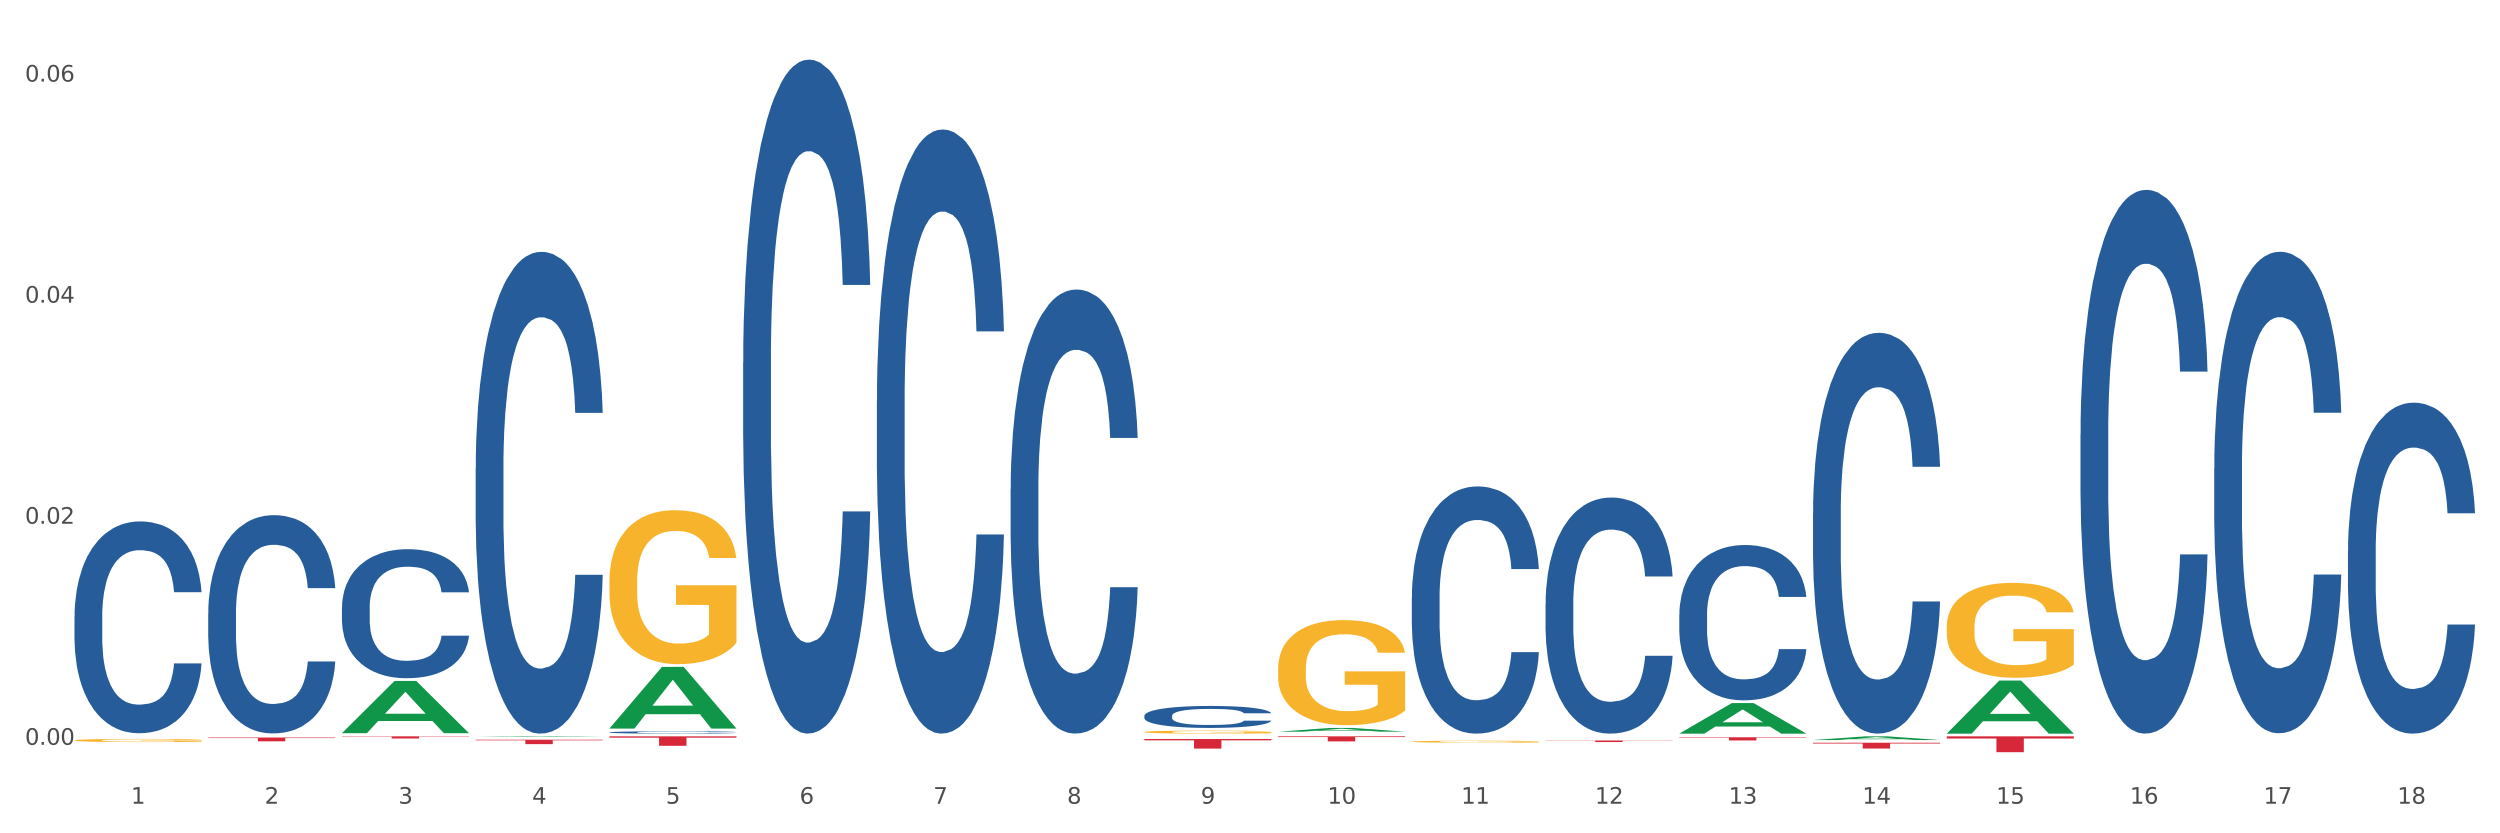 <?xml version="1.0" encoding="utf-8" standalone="no"?>
<!DOCTYPE svg PUBLIC "-//W3C//DTD SVG 1.1//EN"
  "http://www.w3.org/Graphics/SVG/1.1/DTD/svg11.dtd">
<svg xmlns:xlink="http://www.w3.org/1999/xlink" width="1080pt" height="360pt" viewBox="0 0 1080 360" xmlns="http://www.w3.org/2000/svg" version="1.1">
 <rect x="0" y="0" width="1080" height="360" fill="#333333" stroke="none"/>
 <defs>
  <style type="text/css">*{stroke-linejoin: round; stroke-linecap: butt}</style>
 </defs>
 <g id="figure_1">
  <g id="patch_1">
   <path d="M 0 360 
L 1080 360 
L 1080 0 
L 0 0 
z
" style="fill: #ffffff; stroke: #ffffff; stroke-linejoin: miter"/>
  </g>
  <g id="axes_1">
   <g id="matplotlib.axis_1">
    <g id="xtick_1">
     <g id="text_1">
      <!-- 1 -->
      <g style="fill: #4d4d4d" transform="translate(56.563 347.204) scale(0.096 -0.096)">
       <defs>
        <path id="DejaVuSans-31" d="M 794 531 
L 1825 531 
L 1825 4091 
L 703 3866 
L 703 4441 
L 1819 4666 
L 2450 4666 
L 2450 531 
L 3481 531 
L 3481 0 
L 794 0 
L 794 531 
z
" transform="scale(0.016)"/>
       </defs>
       <use xlink:href="#DejaVuSans-31"/>
      </g>
     </g>
    </g>
    <g id="xtick_2">
     <g id="text_2">
      <!-- 2 -->
      <g style="fill: #4d4d4d" transform="translate(114.336 347.204) scale(0.096 -0.096)">
       <defs>
        <path id="DejaVuSans-32" d="M 1228 531 
L 3431 531 
L 3431 0 
L 469 0 
L 469 531 
Q 828 903 1448 1529 
Q 2069 2156 2228 2338 
Q 2531 2678 2651 2914 
Q 2772 3150 2772 3378 
Q 2772 3750 2511 3984 
Q 2250 4219 1831 4219 
Q 1534 4219 1204 4116 
Q 875 4013 500 3803 
L 500 4441 
Q 881 4594 1212 4672 
Q 1544 4750 1819 4750 
Q 2544 4750 2975 4387 
Q 3406 4025 3406 3419 
Q 3406 3131 3298 2873 
Q 3191 2616 2906 2266 
Q 2828 2175 2409 1742 
Q 1991 1309 1228 531 
z
" transform="scale(0.016)"/>
       </defs>
       <use xlink:href="#DejaVuSans-32"/>
      </g>
     </g>
    </g>
    <g id="xtick_3">
     <g id="text_3">
      <!-- 3 -->
      <g style="fill: #4d4d4d" transform="translate(172.109 347.204) scale(0.096 -0.096)">
       <defs>
        <path id="DejaVuSans-33" d="M 2597 2516 
Q 3050 2419 3304 2112 
Q 3559 1806 3559 1356 
Q 3559 666 3084 287 
Q 2609 -91 1734 -91 
Q 1441 -91 1130 -33 
Q 819 25 488 141 
L 488 750 
Q 750 597 1062 519 
Q 1375 441 1716 441 
Q 2309 441 2620 675 
Q 2931 909 2931 1356 
Q 2931 1769 2642 2001 
Q 2353 2234 1838 2234 
L 1294 2234 
L 1294 2753 
L 1863 2753 
Q 2328 2753 2575 2939 
Q 2822 3125 2822 3475 
Q 2822 3834 2567 4026 
Q 2313 4219 1838 4219 
Q 1578 4219 1281 4162 
Q 984 4106 628 3988 
L 628 4550 
Q 988 4650 1302 4700 
Q 1616 4750 1894 4750 
Q 2613 4750 3031 4423 
Q 3450 4097 3450 3541 
Q 3450 3153 3228 2886 
Q 3006 2619 2597 2516 
z
" transform="scale(0.016)"/>
       </defs>
       <use xlink:href="#DejaVuSans-33"/>
      </g>
     </g>
    </g>
    <g id="xtick_4">
     <g id="text_4">
      <!-- 4 -->
      <g style="fill: #4d4d4d" transform="translate(229.882 347.204) scale(0.096 -0.096)">
       <defs>
        <path id="DejaVuSans-34" d="M 2419 4116 
L 825 1625 
L 2419 1625 
L 2419 4116 
z
M 2253 4666 
L 3047 4666 
L 3047 1625 
L 3713 1625 
L 3713 1100 
L 3047 1100 
L 3047 0 
L 2419 0 
L 2419 1100 
L 313 1100 
L 313 1709 
L 2253 4666 
z
" transform="scale(0.016)"/>
       </defs>
       <use xlink:href="#DejaVuSans-34"/>
      </g>
     </g>
    </g>
    <g id="xtick_5">
     <g id="text_5">
      <!-- 5 -->
      <g style="fill: #4d4d4d" transform="translate(287.655 347.204) scale(0.096 -0.096)">
       <defs>
        <path id="DejaVuSans-35" d="M 691 4666 
L 3169 4666 
L 3169 4134 
L 1269 4134 
L 1269 2991 
Q 1406 3038 1543 3061 
Q 1681 3084 1819 3084 
Q 2600 3084 3056 2656 
Q 3513 2228 3513 1497 
Q 3513 744 3044 326 
Q 2575 -91 1722 -91 
Q 1428 -91 1123 -41 
Q 819 9 494 109 
L 494 744 
Q 775 591 1075 516 
Q 1375 441 1709 441 
Q 2250 441 2565 725 
Q 2881 1009 2881 1497 
Q 2881 1984 2565 2268 
Q 2250 2553 1709 2553 
Q 1456 2553 1204 2497 
Q 953 2441 691 2322 
L 691 4666 
z
" transform="scale(0.016)"/>
       </defs>
       <use xlink:href="#DejaVuSans-35"/>
      </g>
     </g>
    </g>
    <g id="xtick_6">
     <g id="text_6">
      <!-- 6 -->
      <g style="fill: #4d4d4d" transform="translate(345.428 347.204) scale(0.096 -0.096)">
       <defs>
        <path id="DejaVuSans-36" d="M 2113 2584 
Q 1688 2584 1439 2293 
Q 1191 2003 1191 1497 
Q 1191 994 1439 701 
Q 1688 409 2113 409 
Q 2538 409 2786 701 
Q 3034 994 3034 1497 
Q 3034 2003 2786 2293 
Q 2538 2584 2113 2584 
z
M 3366 4563 
L 3366 3988 
Q 3128 4100 2886 4159 
Q 2644 4219 2406 4219 
Q 1781 4219 1451 3797 
Q 1122 3375 1075 2522 
Q 1259 2794 1537 2939 
Q 1816 3084 2150 3084 
Q 2853 3084 3261 2657 
Q 3669 2231 3669 1497 
Q 3669 778 3244 343 
Q 2819 -91 2113 -91 
Q 1303 -91 875 529 
Q 447 1150 447 2328 
Q 447 3434 972 4092 
Q 1497 4750 2381 4750 
Q 2619 4750 2861 4703 
Q 3103 4656 3366 4563 
z
" transform="scale(0.016)"/>
       </defs>
       <use xlink:href="#DejaVuSans-36"/>
      </g>
     </g>
    </g>
    <g id="xtick_7">
     <g id="text_7">
      <!-- 7 -->
      <g style="fill: #4d4d4d" transform="translate(403.201 347.204) scale(0.096 -0.096)">
       <defs>
        <path id="DejaVuSans-37" d="M 525 4666 
L 3525 4666 
L 3525 4397 
L 1831 0 
L 1172 0 
L 2766 4134 
L 525 4134 
L 525 4666 
z
" transform="scale(0.016)"/>
       </defs>
       <use xlink:href="#DejaVuSans-37"/>
      </g>
     </g>
    </g>
    <g id="xtick_8">
     <g id="text_8">
      <!-- 8 -->
      <g style="fill: #4d4d4d" transform="translate(460.974 347.204) scale(0.096 -0.096)">
       <defs>
        <path id="DejaVuSans-38" d="M 2034 2216 
Q 1584 2216 1326 1975 
Q 1069 1734 1069 1313 
Q 1069 891 1326 650 
Q 1584 409 2034 409 
Q 2484 409 2743 651 
Q 3003 894 3003 1313 
Q 3003 1734 2745 1975 
Q 2488 2216 2034 2216 
z
M 1403 2484 
Q 997 2584 770 2862 
Q 544 3141 544 3541 
Q 544 4100 942 4425 
Q 1341 4750 2034 4750 
Q 2731 4750 3128 4425 
Q 3525 4100 3525 3541 
Q 3525 3141 3298 2862 
Q 3072 2584 2669 2484 
Q 3125 2378 3379 2068 
Q 3634 1759 3634 1313 
Q 3634 634 3220 271 
Q 2806 -91 2034 -91 
Q 1263 -91 848 271 
Q 434 634 434 1313 
Q 434 1759 690 2068 
Q 947 2378 1403 2484 
z
M 1172 3481 
Q 1172 3119 1398 2916 
Q 1625 2713 2034 2713 
Q 2441 2713 2670 2916 
Q 2900 3119 2900 3481 
Q 2900 3844 2670 4047 
Q 2441 4250 2034 4250 
Q 1625 4250 1398 4047 
Q 1172 3844 1172 3481 
z
" transform="scale(0.016)"/>
       </defs>
       <use xlink:href="#DejaVuSans-38"/>
      </g>
     </g>
    </g>
    <g id="xtick_9">
     <g id="text_9">
      <!-- 9 -->
      <g style="fill: #4d4d4d" transform="translate(518.747 347.204) scale(0.096 -0.096)">
       <defs>
        <path id="DejaVuSans-39" d="M 703 97 
L 703 672 
Q 941 559 1184 500 
Q 1428 441 1663 441 
Q 2288 441 2617 861 
Q 2947 1281 2994 2138 
Q 2813 1869 2534 1725 
Q 2256 1581 1919 1581 
Q 1219 1581 811 2004 
Q 403 2428 403 3163 
Q 403 3881 828 4315 
Q 1253 4750 1959 4750 
Q 2769 4750 3195 4129 
Q 3622 3509 3622 2328 
Q 3622 1225 3098 567 
Q 2575 -91 1691 -91 
Q 1453 -91 1209 -44 
Q 966 3 703 97 
z
M 1959 2075 
Q 2384 2075 2632 2365 
Q 2881 2656 2881 3163 
Q 2881 3666 2632 3958 
Q 2384 4250 1959 4250 
Q 1534 4250 1286 3958 
Q 1038 3666 1038 3163 
Q 1038 2656 1286 2365 
Q 1534 2075 1959 2075 
z
" transform="scale(0.016)"/>
       </defs>
       <use xlink:href="#DejaVuSans-39"/>
      </g>
     </g>
    </g>
    <g id="xtick_10">
     <g id="text_10">
      <!-- 10 -->
      <g style="fill: #4d4d4d" transform="translate(573.466 347.204) scale(0.096 -0.096)">
       <defs>
        <path id="DejaVuSans-30" d="M 2034 4250 
Q 1547 4250 1301 3770 
Q 1056 3291 1056 2328 
Q 1056 1369 1301 889 
Q 1547 409 2034 409 
Q 2525 409 2770 889 
Q 3016 1369 3016 2328 
Q 3016 3291 2770 3770 
Q 2525 4250 2034 4250 
z
M 2034 4750 
Q 2819 4750 3233 4129 
Q 3647 3509 3647 2328 
Q 3647 1150 3233 529 
Q 2819 -91 2034 -91 
Q 1250 -91 836 529 
Q 422 1150 422 2328 
Q 422 3509 836 4129 
Q 1250 4750 2034 4750 
z
" transform="scale(0.016)"/>
       </defs>
       <use xlink:href="#DejaVuSans-31"/>
       <use xlink:href="#DejaVuSans-30" transform="translate(63.623 0)"/>
      </g>
     </g>
    </g>
    <g id="xtick_11">
     <g id="text_11">
      <!-- 11 -->
      <g style="fill: #4d4d4d" transform="translate(631.239 347.204) scale(0.096 -0.096)">
       <use xlink:href="#DejaVuSans-31"/>
       <use xlink:href="#DejaVuSans-31" transform="translate(63.623 0)"/>
      </g>
     </g>
    </g>
    <g id="xtick_12">
     <g id="text_12">
      <!-- 12 -->
      <g style="fill: #4d4d4d" transform="translate(689.012 347.204) scale(0.096 -0.096)">
       <use xlink:href="#DejaVuSans-31"/>
       <use xlink:href="#DejaVuSans-32" transform="translate(63.623 0)"/>
      </g>
     </g>
    </g>
    <g id="xtick_13">
     <g id="text_13">
      <!-- 13 -->
      <g style="fill: #4d4d4d" transform="translate(746.785 347.204) scale(0.096 -0.096)">
       <use xlink:href="#DejaVuSans-31"/>
       <use xlink:href="#DejaVuSans-33" transform="translate(63.623 0)"/>
      </g>
     </g>
    </g>
    <g id="xtick_14">
     <g id="text_14">
      <!-- 14 -->
      <g style="fill: #4d4d4d" transform="translate(804.558 347.204) scale(0.096 -0.096)">
       <use xlink:href="#DejaVuSans-31"/>
       <use xlink:href="#DejaVuSans-34" transform="translate(63.623 0)"/>
      </g>
     </g>
    </g>
    <g id="xtick_15">
     <g id="text_15">
      <!-- 15 -->
      <g style="fill: #4d4d4d" transform="translate(862.331 347.204) scale(0.096 -0.096)">
       <use xlink:href="#DejaVuSans-31"/>
       <use xlink:href="#DejaVuSans-35" transform="translate(63.623 0)"/>
      </g>
     </g>
    </g>
    <g id="xtick_16">
     <g id="text_16">
      <!-- 16 -->
      <g style="fill: #4d4d4d" transform="translate(920.104 347.204) scale(0.096 -0.096)">
       <use xlink:href="#DejaVuSans-31"/>
       <use xlink:href="#DejaVuSans-36" transform="translate(63.623 0)"/>
      </g>
     </g>
    </g>
    <g id="xtick_17">
     <g id="text_17">
      <!-- 17 -->
      <g style="fill: #4d4d4d" transform="translate(977.877 347.204) scale(0.096 -0.096)">
       <use xlink:href="#DejaVuSans-31"/>
       <use xlink:href="#DejaVuSans-37" transform="translate(63.623 0)"/>
      </g>
     </g>
    </g>
    <g id="xtick_18">
     <g id="text_18">
      <!-- 18 -->
      <g style="fill: #4d4d4d" transform="translate(1035.65 347.204) scale(0.096 -0.096)">
       <use xlink:href="#DejaVuSans-31"/>
       <use xlink:href="#DejaVuSans-38" transform="translate(63.623 0)"/>
      </g>
     </g>
    </g>
    <g id="xtick_19"/>
    <g id="xtick_20"/>
    <g id="xtick_21"/>
    <g id="xtick_22"/>
    <g id="xtick_23"/>
    <g id="xtick_24"/>
    <g id="xtick_25"/>
    <g id="xtick_26"/>
    <g id="xtick_27"/>
    <g id="xtick_28"/>
    <g id="xtick_29"/>
    <g id="xtick_30"/>
    <g id="xtick_31"/>
    <g id="xtick_32"/>
    <g id="xtick_33"/>
    <g id="xtick_34"/>
    <g id="xtick_35"/>
   </g>
   <g id="matplotlib.axis_2">
    <g id="ytick_1">
     <g id="text_19">
      <!-- 0.00 -->
      <g style="fill: #4d4d4d" transform="translate(10.8 321.748) scale(0.096 -0.096)">
       <defs>
        <path id="DejaVuSans-2e" d="M 684 794 
L 1344 794 
L 1344 0 
L 684 0 
L 684 794 
z
" transform="scale(0.016)"/>
       </defs>
       <use xlink:href="#DejaVuSans-30"/>
       <use xlink:href="#DejaVuSans-2e" transform="translate(63.623 0)"/>
       <use xlink:href="#DejaVuSans-30" transform="translate(95.41 0)"/>
       <use xlink:href="#DejaVuSans-30" transform="translate(159.033 0)"/>
      </g>
     </g>
    </g>
    <g id="ytick_2">
     <g id="text_20">
      <!-- 0.02 -->
      <g style="fill: #4d4d4d" transform="translate(10.8 226.249) scale(0.096 -0.096)">
       <use xlink:href="#DejaVuSans-30"/>
       <use xlink:href="#DejaVuSans-2e" transform="translate(63.623 0)"/>
       <use xlink:href="#DejaVuSans-30" transform="translate(95.41 0)"/>
       <use xlink:href="#DejaVuSans-32" transform="translate(159.033 0)"/>
      </g>
     </g>
    </g>
    <g id="ytick_3">
     <g id="text_21">
      <!-- 0.04 -->
      <g style="fill: #4d4d4d" transform="translate(10.8 130.75) scale(0.096 -0.096)">
       <use xlink:href="#DejaVuSans-30"/>
       <use xlink:href="#DejaVuSans-2e" transform="translate(63.623 0)"/>
       <use xlink:href="#DejaVuSans-30" transform="translate(95.41 0)"/>
       <use xlink:href="#DejaVuSans-34" transform="translate(159.033 0)"/>
      </g>
     </g>
    </g>
    <g id="ytick_4">
     <g id="text_22">
      <!-- 0.06 -->
      <g style="fill: #4d4d4d" transform="translate(10.8 35.251) scale(0.096 -0.096)">
       <use xlink:href="#DejaVuSans-30"/>
       <use xlink:href="#DejaVuSans-2e" transform="translate(63.623 0)"/>
       <use xlink:href="#DejaVuSans-30" transform="translate(95.41 0)"/>
       <use xlink:href="#DejaVuSans-36" transform="translate(159.033 0)"/>
      </g>
     </g>
    </g>
    <g id="ytick_5"/>
    <g id="ytick_6"/>
    <g id="ytick_7"/>
   </g>
   <g id="PolyCollection_1">
    <path d="M 147.721 316.698 
L 147.778 316.677 
L 170.41 294.179 
L 179.803 294.158 
L 202.605 316.741 
L 191.742 316.741 
L 186.819 311.482 
L 163.451 311.482 
L 163.281 311.567 
L 158.528 316.741 
L 147.721 316.741 
L 147.721 316.698 
L 166.393 308.344 
L 183.877 308.322 
L 175.22 298.971 
L 175.107 298.929 
L 174.993 298.992 
L 166.336 308.322 
L 166.393 308.344 
L 147.721 316.698 
z
" clip-path="url(#p9d280a9785)" style="fill: #109648"/>
    <path d="M 205.494 319.557 
L 260.378 319.557 
L 260.378 319.823 
L 238.789 319.824 
L 238.789 321.466 
L 226.953 321.466 
L 226.953 319.824 
L 205.494 319.823 
L 205.494 319.559 
L 205.494 319.557 
z
" clip-path="url(#p9d280a9785)" style="fill: #d62839"/>
    <path d="M 263.267 318.101 
L 318.151 318.101 
L 318.151 318.668 
L 296.562 318.672 
L 296.562 322.184 
L 284.726 322.184 
L 284.726 318.672 
L 263.267 318.668 
L 263.267 318.104 
L 263.267 318.101 
z
" clip-path="url(#p9d280a9785)" style="fill: #d62839"/>
    <path d="M 494.359 319.242 
L 549.243 319.242 
L 549.243 319.818 
L 527.654 319.822 
L 527.654 323.389 
L 515.818 323.389 
L 515.818 319.822 
L 494.359 319.818 
L 494.359 319.246 
L 494.359 319.242 
z
" clip-path="url(#p9d280a9785)" style="fill: #d62839"/>
    <path d="M 552.132 318.101 
L 607.016 318.101 
L 607.016 318.403 
L 585.427 318.405 
L 585.427 320.274 
L 573.591 320.274 
L 573.591 318.405 
L 552.132 318.403 
L 552.132 318.103 
L 552.132 318.101 
z
" clip-path="url(#p9d280a9785)" style="fill: #d62839"/>
    <path d="M 667.678 319.894 
L 722.562 319.894 
L 722.562 319.987 
L 700.973 319.987 
L 700.973 320.564 
L 689.137 320.564 
L 689.137 319.987 
L 667.678 319.987 
L 667.678 319.894 
L 667.678 319.894 
z
" clip-path="url(#p9d280a9785)" style="fill: #d62839"/>
    <path d="M 725.451 318.509 
L 780.335 318.509 
L 780.335 318.7 
L 758.746 318.701 
L 758.746 319.887 
L 746.91 319.887 
L 746.91 318.701 
L 725.451 318.7 
L 725.451 318.51 
L 725.451 318.509 
z
" clip-path="url(#p9d280a9785)" style="fill: #d62839"/>
    <path d="M 783.224 320.864 
L 838.108 320.864 
L 838.108 321.211 
L 816.519 321.213 
L 816.519 323.36 
L 804.683 323.36 
L 804.683 321.213 
L 783.224 321.211 
L 783.224 320.867 
L 783.224 320.864 
z
" clip-path="url(#p9d280a9785)" style="fill: #d62839"/>
    <path d="M 840.997 318.101 
L 895.881 318.101 
L 895.881 319.052 
L 874.291 319.059 
L 874.291 324.95 
L 862.456 324.95 
L 862.456 319.059 
L 840.997 319.052 
L 840.997 318.107 
L 840.997 318.101 
z
" clip-path="url(#p9d280a9785)" style="fill: #d62839"/>
    <path d="M 32.175 266.369 
L 32.24 266.285 
L 32.24 263.946 
L 32.434 260.77 
L 33.148 254.92 
L 34.056 250.491 
L 35.613 245.31 
L 36.457 243.137 
L 37.56 240.713 
L 39.83 236.785 
L 42.425 233.443 
L 44.242 231.604 
L 45.604 230.434 
L 48.653 228.345 
L 50.405 227.426 
L 52.221 226.674 
L 53.778 226.172 
L 56.373 225.587 
L 58.449 225.336 
L 60.85 225.253 
L 62.861 225.336 
L 65.521 225.671 
L 69.413 226.674 
L 70.905 227.259 
L 72.917 228.261 
L 74.993 229.598 
L 76.679 230.936 
L 78.626 232.858 
L 80.637 235.365 
L 82.583 238.54 
L 83.945 241.465 
L 85.048 244.557 
L 86.021 248.318 
L 86.735 252.413 
L 87.059 255.839 
L 75.187 255.839 
L 74.863 252.747 
L 74.214 249.404 
L 73.565 247.148 
L 72.852 245.31 
L 71.749 243.22 
L 70.776 241.883 
L 69.154 240.295 
L 67.662 239.293 
L 66.429 238.708 
L 64.937 238.206 
L 61.758 237.705 
L 59.487 237.705 
L 58.06 237.872 
L 56.309 238.29 
L 54.816 238.875 
L 53.065 239.878 
L 51.702 240.964 
L 50.34 242.385 
L 49.562 243.387 
L 48.394 245.226 
L 47.615 246.73 
L 46.577 249.321 
L 45.993 251.159 
L 44.955 255.923 
L 44.501 259.433 
L 44.307 261.856 
L 44.177 264.53 
L 44.177 277.567 
L 44.566 283.417 
L 44.891 285.924 
L 45.41 288.766 
L 46.383 292.443 
L 47.81 296.036 
L 49.302 298.627 
L 50.535 300.215 
L 51.702 301.385 
L 52.87 302.304 
L 54.297 303.14 
L 55.465 303.641 
L 57.217 304.142 
L 59.293 304.393 
L 60.915 304.393 
L 64.223 303.975 
L 65.715 303.557 
L 67.143 302.972 
L 68.7 302.053 
L 69.932 301.05 
L 70.646 300.298 
L 71.814 298.71 
L 72.722 297.039 
L 73.5 295.117 
L 74.019 293.446 
L 74.603 290.938 
L 75.057 288.097 
L 75.187 286.593 
L 87.059 286.593 
L 86.8 289.601 
L 86.346 292.526 
L 85.437 296.454 
L 84.724 298.71 
L 83.621 301.468 
L 82.453 303.808 
L 80.831 306.399 
L 79.339 308.321 
L 77.782 309.992 
L 76.095 311.497 
L 73.046 313.586 
L 71.943 314.171 
L 69.608 315.174 
L 67.791 315.759 
L 65.132 316.344 
L 62.407 316.678 
L 59.552 316.761 
L 57.022 316.594 
L 54.233 316.093 
L 52.481 315.591 
L 50.535 314.839 
L 48.264 313.669 
L 46.123 312.249 
L 44.112 310.577 
L 42.231 308.655 
L 40.479 306.482 
L 38.208 302.889 
L 36.522 299.379 
L 35.289 296.12 
L 34.446 293.362 
L 33.602 289.852 
L 33.148 287.429 
L 32.434 281.579 
L 32.175 276.147 
L 32.175 266.369 
z
" clip-path="url(#p9d280a9785)" style="fill: #255c99"/>
    <path d="M 89.948 264.915 
L 90.013 264.829 
L 90.013 262.417 
L 90.207 259.145 
L 90.921 253.117 
L 91.829 248.553 
L 93.386 243.214 
L 94.23 240.976 
L 95.333 238.478 
L 97.603 234.431 
L 100.198 230.987 
L 102.015 229.092 
L 103.377 227.887 
L 106.426 225.734 
L 108.178 224.787 
L 109.994 224.012 
L 111.551 223.495 
L 114.146 222.892 
L 116.222 222.634 
L 118.623 222.548 
L 120.634 222.634 
L 123.294 222.978 
L 127.186 224.012 
L 128.678 224.614 
L 130.69 225.648 
L 132.766 227.025 
L 134.452 228.403 
L 136.399 230.384 
L 138.41 232.967 
L 140.356 236.239 
L 141.718 239.253 
L 142.821 242.439 
L 143.794 246.314 
L 144.508 250.534 
L 144.832 254.065 
L 132.96 254.065 
L 132.636 250.878 
L 131.987 247.434 
L 131.338 245.109 
L 130.625 243.214 
L 129.522 241.062 
L 128.549 239.684 
L 126.927 238.048 
L 125.435 237.014 
L 124.202 236.412 
L 122.71 235.895 
L 119.531 235.378 
L 117.26 235.378 
L 115.833 235.55 
L 114.082 235.981 
L 112.589 236.584 
L 110.838 237.617 
L 109.475 238.737 
L 108.113 240.201 
L 107.335 241.234 
L 106.167 243.128 
L 105.388 244.678 
L 104.35 247.348 
L 103.766 249.242 
L 102.728 254.151 
L 102.274 257.767 
L 102.08 260.265 
L 101.95 263.02 
L 101.95 276.454 
L 102.339 282.481 
L 102.663 285.065 
L 103.183 287.993 
L 104.156 291.782 
L 105.583 295.484 
L 107.075 298.154 
L 108.308 299.79 
L 109.475 300.996 
L 110.643 301.943 
L 112.07 302.804 
L 113.238 303.321 
L 114.99 303.837 
L 117.066 304.096 
L 118.688 304.096 
L 121.996 303.665 
L 123.488 303.234 
L 124.916 302.632 
L 126.473 301.684 
L 127.705 300.651 
L 128.419 299.876 
L 129.587 298.24 
L 130.495 296.518 
L 131.273 294.537 
L 131.792 292.815 
L 132.376 290.232 
L 132.83 287.304 
L 132.96 285.754 
L 144.832 285.754 
L 144.573 288.854 
L 144.119 291.868 
L 143.21 295.915 
L 142.497 298.24 
L 141.394 301.082 
L 140.226 303.493 
L 138.604 306.162 
L 137.112 308.143 
L 135.555 309.865 
L 133.868 311.415 
L 130.819 313.568 
L 129.716 314.171 
L 127.381 315.204 
L 125.564 315.807 
L 122.905 316.41 
L 120.18 316.754 
L 117.325 316.84 
L 114.795 316.668 
L 112.006 316.151 
L 110.254 315.635 
L 108.308 314.86 
L 106.037 313.654 
L 103.896 312.19 
L 101.885 310.468 
L 100.004 308.487 
L 98.252 306.248 
L 95.981 302.546 
L 94.295 298.929 
L 93.062 295.571 
L 92.219 292.729 
L 91.375 289.112 
L 90.921 286.615 
L 90.207 280.587 
L 89.948 274.99 
L 89.948 264.915 
z
" clip-path="url(#p9d280a9785)" style="fill: #255c99"/>
    <path d="M 147.721 262.296 
L 147.786 262.245 
L 147.786 260.82 
L 147.98 258.885 
L 148.694 255.322 
L 149.602 252.625 
L 151.159 249.469 
L 152.003 248.146 
L 153.106 246.67 
L 155.376 244.277 
L 157.971 242.241 
L 159.788 241.121 
L 161.15 240.409 
L 164.199 239.136 
L 165.951 238.576 
L 167.767 238.118 
L 169.324 237.813 
L 171.919 237.457 
L 173.995 237.304 
L 176.396 237.253 
L 178.407 237.304 
L 181.067 237.508 
L 184.959 238.118 
L 186.451 238.475 
L 188.463 239.085 
L 190.539 239.9 
L 192.225 240.714 
L 194.172 241.885 
L 196.183 243.412 
L 198.129 245.346 
L 199.491 247.128 
L 200.594 249.011 
L 201.567 251.301 
L 202.281 253.796 
L 202.605 255.882 
L 190.733 255.882 
L 190.409 253.999 
L 189.76 251.963 
L 189.111 250.589 
L 188.398 249.469 
L 187.295 248.197 
L 186.322 247.382 
L 184.7 246.415 
L 183.208 245.804 
L 181.975 245.448 
L 180.483 245.143 
L 177.304 244.837 
L 175.033 244.837 
L 173.606 244.939 
L 171.854 245.193 
L 170.362 245.55 
L 168.611 246.161 
L 167.248 246.822 
L 165.886 247.688 
L 165.107 248.298 
L 163.94 249.418 
L 163.161 250.334 
L 162.123 251.912 
L 161.539 253.032 
L 160.501 255.933 
L 160.047 258.071 
L 159.853 259.547 
L 159.723 261.176 
L 159.723 269.116 
L 160.112 272.679 
L 160.436 274.206 
L 160.955 275.937 
L 161.929 278.177 
L 163.356 280.365 
L 164.848 281.943 
L 166.081 282.91 
L 167.248 283.623 
L 168.416 284.183 
L 169.843 284.692 
L 171.011 284.997 
L 172.763 285.302 
L 174.839 285.455 
L 176.461 285.455 
L 179.769 285.201 
L 181.261 284.946 
L 182.689 284.59 
L 184.246 284.03 
L 185.478 283.419 
L 186.192 282.961 
L 187.36 281.994 
L 188.268 280.976 
L 189.046 279.805 
L 189.565 278.787 
L 190.149 277.26 
L 190.603 275.53 
L 190.733 274.614 
L 202.605 274.614 
L 202.346 276.446 
L 201.892 278.227 
L 200.983 280.62 
L 200.27 281.994 
L 199.167 283.674 
L 197.999 285.099 
L 196.377 286.677 
L 194.885 287.847 
L 193.328 288.865 
L 191.641 289.782 
L 188.592 291.054 
L 187.489 291.41 
L 185.154 292.021 
L 183.337 292.378 
L 180.678 292.734 
L 177.953 292.937 
L 175.098 292.988 
L 172.568 292.887 
L 169.778 292.581 
L 168.027 292.276 
L 166.081 291.818 
L 163.81 291.105 
L 161.669 290.24 
L 159.658 289.222 
L 157.777 288.051 
L 156.025 286.728 
L 153.754 284.539 
L 152.068 282.401 
L 150.835 280.416 
L 149.992 278.736 
L 149.148 276.599 
L 148.694 275.123 
L 147.98 271.56 
L 147.721 268.251 
L 147.721 262.296 
z
" clip-path="url(#p9d280a9785)" style="fill: #255c99"/>
    <path d="M 147.721 318.101 
L 202.605 318.101 
L 202.605 318.227 
L 181.016 318.228 
L 181.016 319.014 
L 169.18 319.014 
L 169.18 318.228 
L 147.721 318.227 
L 147.721 318.101 
L 147.721 318.101 
z
" clip-path="url(#p9d280a9785)" style="fill: #d62839"/>
    <path d="M 205.494 202.31 
L 205.559 202.12 
L 205.559 196.798 
L 205.753 189.575 
L 206.467 176.269 
L 207.375 166.194 
L 208.932 154.409 
L 209.776 149.467 
L 210.879 143.954 
L 213.149 135.02 
L 215.744 127.417 
L 217.561 123.235 
L 218.923 120.574 
L 221.972 115.822 
L 223.724 113.731 
L 225.54 112.02 
L 227.097 110.88 
L 229.692 109.549 
L 231.768 108.979 
L 234.169 108.789 
L 236.18 108.979 
L 238.84 109.739 
L 242.732 112.02 
L 244.224 113.351 
L 246.236 115.632 
L 248.312 118.673 
L 249.998 121.714 
L 251.945 126.086 
L 253.956 131.789 
L 255.902 139.012 
L 257.264 145.665 
L 258.367 152.698 
L 259.34 161.252 
L 260.054 170.566 
L 260.378 178.36 
L 248.506 178.36 
L 248.182 171.326 
L 247.533 163.723 
L 246.884 158.591 
L 246.171 154.409 
L 245.068 149.657 
L 244.095 146.615 
L 242.473 143.004 
L 240.981 140.723 
L 239.748 139.392 
L 238.256 138.252 
L 235.077 137.111 
L 232.806 137.111 
L 231.379 137.491 
L 229.627 138.442 
L 228.135 139.772 
L 226.384 142.053 
L 225.021 144.525 
L 223.659 147.756 
L 222.88 150.037 
L 221.713 154.219 
L 220.934 157.64 
L 219.896 163.533 
L 219.312 167.715 
L 218.274 178.55 
L 217.82 186.533 
L 217.626 192.046 
L 217.496 198.128 
L 217.496 227.782 
L 217.885 241.087 
L 218.209 246.79 
L 218.728 253.253 
L 219.702 261.617 
L 221.129 269.79 
L 222.621 275.683 
L 223.854 279.294 
L 225.021 281.956 
L 226.189 284.047 
L 227.616 285.947 
L 228.784 287.088 
L 230.536 288.228 
L 232.612 288.799 
L 234.234 288.799 
L 237.542 287.848 
L 239.034 286.898 
L 240.462 285.567 
L 242.019 283.476 
L 243.251 281.195 
L 243.965 279.485 
L 245.133 275.873 
L 246.041 272.071 
L 246.819 267.699 
L 247.338 263.898 
L 247.922 258.195 
L 248.376 251.732 
L 248.506 248.311 
L 260.378 248.311 
L 260.119 255.154 
L 259.665 261.807 
L 258.756 270.741 
L 258.043 275.873 
L 256.94 282.146 
L 255.772 287.468 
L 254.15 293.361 
L 252.658 297.733 
L 251.101 301.534 
L 249.414 304.956 
L 246.365 309.708 
L 245.262 311.039 
L 242.927 313.32 
L 241.11 314.65 
L 238.45 315.981 
L 235.726 316.741 
L 232.871 316.931 
L 230.341 316.551 
L 227.551 315.411 
L 225.8 314.27 
L 223.854 312.559 
L 221.583 309.898 
L 219.442 306.667 
L 217.431 302.865 
L 215.55 298.493 
L 213.798 293.551 
L 211.527 285.377 
L 209.841 277.394 
L 208.608 269.98 
L 207.765 263.708 
L 206.921 255.724 
L 206.467 250.212 
L 205.753 236.906 
L 205.494 224.55 
L 205.494 202.31 
z
" clip-path="url(#p9d280a9785)" style="fill: #255c99"/>
    <path d="M 32.175 319.844 
L 32.24 319.843 
L 32.24 319.798 
L 32.369 319.76 
L 33.017 319.667 
L 33.989 319.59 
L 34.702 319.549 
L 35.415 319.515 
L 36.257 319.482 
L 37.294 319.447 
L 39.173 319.396 
L 40.34 319.37 
L 41.765 319.343 
L 44.357 319.304 
L 46.236 319.281 
L 48.18 319.263 
L 51.355 319.24 
L 53.429 319.23 
L 55.632 319.223 
L 58.289 319.218 
L 60.298 319.217 
L 64.704 319.22 
L 68.462 319.232 
L 70.277 319.24 
L 72.609 319.255 
L 73.84 319.265 
L 75.849 319.285 
L 77.923 319.311 
L 79.348 319.333 
L 81.487 319.375 
L 83.107 319.418 
L 84.597 319.47 
L 85.375 319.506 
L 85.958 319.539 
L 86.476 319.577 
L 86.995 319.638 
L 75.331 319.638 
L 74.877 319.595 
L 74.164 319.554 
L 73.128 319.514 
L 72.22 319.489 
L 70.665 319.458 
L 69.24 319.439 
L 67.749 319.424 
L 65.935 319.411 
L 64.509 319.405 
L 62.501 319.4 
L 58.548 319.401 
L 55.891 319.411 
L 54.077 319.424 
L 52.911 319.435 
L 51.874 319.447 
L 50.707 319.465 
L 49.347 319.491 
L 48.375 319.514 
L 47.403 319.544 
L 46.625 319.574 
L 45.912 319.608 
L 45.329 319.646 
L 44.876 319.684 
L 44.487 319.731 
L 44.163 319.809 
L 44.163 319.979 
L 44.292 320.017 
L 44.616 320.068 
L 45.005 320.107 
L 45.653 320.153 
L 46.236 320.184 
L 47.338 320.228 
L 48.569 320.265 
L 49.541 320.289 
L 50.513 320.309 
L 52.198 320.336 
L 54.077 320.358 
L 55.697 320.372 
L 57.9 320.384 
L 59.39 320.389 
L 60.686 320.392 
L 63.861 320.392 
L 66.129 320.388 
L 68.657 320.379 
L 70.601 320.368 
L 72.22 320.355 
L 74.035 320.332 
L 75.201 320.311 
L 75.201 320.052 
L 60.946 320.051 
L 60.946 319.879 
L 87.059 319.879 
L 87.059 320.384 
L 85.958 320.41 
L 84.727 320.434 
L 83.431 320.455 
L 81.487 320.481 
L 79.154 320.506 
L 77.08 320.523 
L 74.877 320.538 
L 72.285 320.552 
L 68.916 320.564 
L 66.842 320.569 
L 64.25 320.573 
L 61.205 320.574 
L 58.548 320.571 
L 55.956 320.565 
L 53.235 320.554 
L 50.578 320.538 
L 48.569 320.522 
L 46.56 320.502 
L 44.422 320.476 
L 42.737 320.451 
L 41.441 320.429 
L 40.016 320.4 
L 38.46 320.363 
L 37.294 320.33 
L 36.257 320.295 
L 35.156 320.25 
L 34.378 320.212 
L 33.601 320.164 
L 33.147 320.128 
L 32.629 320.072 
L 32.24 319.994 
L 32.175 319.844 
z
" clip-path="url(#p9d280a9785)" style="fill: #f7b32b"/>
    <path d="M 321.04 156.587 
L 321.105 156.321 
L 321.105 148.876 
L 321.299 138.771 
L 322.013 120.158 
L 322.921 106.064 
L 324.478 89.578 
L 325.322 82.664 
L 326.425 74.953 
L 328.695 62.455 
L 331.29 51.819 
L 333.107 45.969 
L 334.469 42.246 
L 337.518 35.598 
L 339.27 32.673 
L 341.086 30.28 
L 342.643 28.685 
L 345.238 26.823 
L 347.314 26.025 
L 349.715 25.759 
L 351.726 26.025 
L 354.386 27.089 
L 358.278 30.28 
L 359.77 32.141 
L 361.781 35.332 
L 363.857 39.587 
L 365.544 43.841 
L 367.49 49.957 
L 369.502 57.935 
L 371.448 68.039 
L 372.81 77.346 
L 373.913 87.185 
L 374.886 99.151 
L 375.6 112.18 
L 375.924 123.083 
L 364.052 123.083 
L 363.728 113.244 
L 363.079 102.608 
L 362.43 95.428 
L 361.717 89.578 
L 360.614 82.93 
L 359.641 78.676 
L 358.019 73.623 
L 356.527 70.432 
L 355.294 68.571 
L 353.802 66.976 
L 350.623 65.38 
L 348.352 65.38 
L 346.925 65.912 
L 345.173 67.241 
L 343.681 69.103 
L 341.93 72.294 
L 340.567 75.751 
L 339.205 80.271 
L 338.426 83.462 
L 337.259 89.312 
L 336.48 94.098 
L 335.442 102.342 
L 334.858 108.192 
L 333.82 123.349 
L 333.366 134.517 
L 333.172 142.228 
L 333.042 150.737 
L 333.042 192.219 
L 333.431 210.833 
L 333.755 218.81 
L 334.274 227.851 
L 335.248 239.551 
L 336.675 250.985 
L 338.167 259.229 
L 339.4 264.281 
L 340.567 268.004 
L 341.735 270.929 
L 343.162 273.588 
L 344.33 275.183 
L 346.082 276.779 
L 348.158 277.577 
L 349.78 277.577 
L 353.088 276.247 
L 354.58 274.917 
L 356.008 273.056 
L 357.565 270.131 
L 358.797 266.94 
L 359.511 264.547 
L 360.679 259.495 
L 361.587 254.176 
L 362.365 248.06 
L 362.884 242.742 
L 363.468 234.765 
L 363.922 225.724 
L 364.052 220.938 
L 375.924 220.938 
L 375.665 230.51 
L 375.211 239.817 
L 374.302 252.315 
L 373.589 259.495 
L 372.486 268.27 
L 371.318 275.715 
L 369.696 283.958 
L 368.204 290.074 
L 366.647 295.392 
L 364.96 300.179 
L 361.911 306.827 
L 360.808 308.688 
L 358.473 311.879 
L 356.656 313.74 
L 353.996 315.602 
L 351.272 316.665 
L 348.417 316.931 
L 345.887 316.399 
L 343.097 314.804 
L 341.346 313.208 
L 339.4 310.815 
L 337.129 307.093 
L 334.988 302.572 
L 332.977 297.254 
L 331.096 291.138 
L 329.344 284.224 
L 327.073 272.79 
L 325.387 261.622 
L 324.154 251.251 
L 323.311 242.476 
L 322.467 231.308 
L 322.013 223.597 
L 321.299 204.983 
L 321.04 187.699 
L 321.04 156.587 
z
" clip-path="url(#p9d280a9785)" style="fill: #255c99"/>
    <path d="M 378.813 173.206 
L 378.878 172.968 
L 378.878 166.294 
L 379.072 157.237 
L 379.786 140.553 
L 380.694 127.92 
L 382.251 113.142 
L 383.095 106.945 
L 384.198 100.033 
L 386.468 88.831 
L 389.063 79.297 
L 390.88 74.053 
L 392.242 70.716 
L 395.291 64.757 
L 397.043 62.136 
L 398.859 59.99 
L 400.416 58.56 
L 403.011 56.892 
L 405.087 56.177 
L 407.488 55.938 
L 409.499 56.177 
L 412.159 57.13 
L 416.051 59.99 
L 417.543 61.659 
L 419.554 64.519 
L 421.63 68.333 
L 423.317 72.146 
L 425.263 77.628 
L 427.275 84.779 
L 429.221 93.836 
L 430.583 102.178 
L 431.686 110.997 
L 432.659 121.723 
L 433.373 133.402 
L 433.697 143.174 
L 421.825 143.174 
L 421.501 134.355 
L 420.852 124.821 
L 420.203 118.386 
L 419.49 113.142 
L 418.387 107.184 
L 417.414 103.37 
L 415.792 98.841 
L 414.3 95.981 
L 413.067 94.313 
L 411.575 92.883 
L 408.396 91.453 
L 406.125 91.453 
L 404.698 91.929 
L 402.946 93.121 
L 401.454 94.789 
L 399.703 97.65 
L 398.34 100.748 
L 396.978 104.8 
L 396.199 107.66 
L 395.032 112.904 
L 394.253 117.194 
L 393.215 124.583 
L 392.631 129.827 
L 391.593 143.413 
L 391.139 153.423 
L 390.945 160.336 
L 390.815 167.963 
L 390.815 205.145 
L 391.204 221.83 
L 391.528 228.98 
L 392.047 237.084 
L 393.021 247.571 
L 394.448 257.821 
L 395.94 265.209 
L 397.173 269.738 
L 398.34 273.075 
L 399.508 275.697 
L 400.935 278.08 
L 402.103 279.51 
L 403.855 280.94 
L 405.931 281.655 
L 407.553 281.655 
L 410.861 280.464 
L 412.353 279.272 
L 413.781 277.604 
L 415.338 274.982 
L 416.57 272.122 
L 417.284 269.976 
L 418.452 265.448 
L 419.36 260.681 
L 420.138 255.199 
L 420.657 250.432 
L 421.241 243.281 
L 421.695 235.177 
L 421.825 230.887 
L 433.697 230.887 
L 433.438 239.468 
L 432.984 247.81 
L 432.075 259.012 
L 431.362 265.448 
L 430.259 273.313 
L 429.091 279.987 
L 427.469 287.376 
L 425.977 292.858 
L 424.42 297.625 
L 422.733 301.915 
L 419.684 307.874 
L 418.581 309.542 
L 416.246 312.403 
L 414.429 314.071 
L 411.769 315.739 
L 409.045 316.693 
L 406.19 316.931 
L 403.66 316.455 
L 400.87 315.024 
L 399.119 313.594 
L 397.173 311.449 
L 394.902 308.112 
L 392.761 304.06 
L 390.75 299.293 
L 388.869 293.811 
L 387.117 287.614 
L 384.846 277.365 
L 383.16 267.355 
L 381.927 258.059 
L 381.084 250.193 
L 380.24 240.183 
L 379.786 233.271 
L 379.072 216.586 
L 378.813 201.093 
L 378.813 173.206 
z
" clip-path="url(#p9d280a9785)" style="fill: #255c99"/>
    <path d="M 436.586 211.269 
L 436.651 211.094 
L 436.651 206.188 
L 436.845 199.53 
L 437.559 187.266 
L 438.467 177.98 
L 440.024 167.117 
L 440.868 162.562 
L 441.97 157.481 
L 444.241 149.246 
L 446.836 142.238 
L 448.653 138.383 
L 450.015 135.93 
L 453.064 131.55 
L 454.816 129.623 
L 456.632 128.046 
L 458.189 126.995 
L 460.784 125.768 
L 462.86 125.243 
L 465.261 125.068 
L 467.272 125.243 
L 469.932 125.944 
L 473.824 128.046 
L 475.316 129.272 
L 477.327 131.375 
L 479.403 134.178 
L 481.09 136.982 
L 483.036 141.011 
L 485.048 146.268 
L 486.994 152.925 
L 488.356 159.058 
L 489.459 165.54 
L 490.432 173.425 
L 491.146 182.01 
L 491.47 189.193 
L 479.598 189.193 
L 479.274 182.71 
L 478.625 175.702 
L 477.976 170.972 
L 477.263 167.117 
L 476.16 162.737 
L 475.187 159.934 
L 473.565 156.605 
L 472.073 154.502 
L 470.84 153.276 
L 469.348 152.225 
L 466.169 151.173 
L 463.898 151.173 
L 462.471 151.524 
L 460.719 152.4 
L 459.227 153.626 
L 457.476 155.729 
L 456.113 158.006 
L 454.751 160.985 
L 453.972 163.087 
L 452.805 166.942 
L 452.026 170.096 
L 450.988 175.527 
L 450.404 179.382 
L 449.366 189.368 
L 448.912 196.727 
L 448.718 201.808 
L 448.588 207.415 
L 448.588 234.747 
L 448.977 247.011 
L 449.301 252.267 
L 449.82 258.225 
L 450.794 265.934 
L 452.221 273.467 
L 453.713 278.899 
L 454.946 282.228 
L 456.113 284.681 
L 457.281 286.608 
L 458.708 288.36 
L 459.876 289.411 
L 461.628 290.463 
L 463.704 290.988 
L 465.326 290.988 
L 468.634 290.112 
L 470.126 289.236 
L 471.554 288.01 
L 473.111 286.082 
L 474.343 283.98 
L 475.057 282.403 
L 476.225 279.074 
L 477.133 275.57 
L 477.911 271.54 
L 478.43 268.036 
L 479.014 262.78 
L 479.468 256.823 
L 479.598 253.669 
L 491.47 253.669 
L 491.211 259.977 
L 490.757 266.109 
L 489.848 274.344 
L 489.135 279.074 
L 488.032 284.856 
L 486.864 289.762 
L 485.242 295.193 
L 483.75 299.223 
L 482.193 302.727 
L 480.506 305.881 
L 477.457 310.261 
L 476.354 311.487 
L 474.019 313.59 
L 472.202 314.816 
L 469.542 316.043 
L 466.818 316.744 
L 463.963 316.919 
L 461.433 316.568 
L 458.643 315.517 
L 456.892 314.466 
L 454.946 312.889 
L 452.675 310.436 
L 450.534 307.458 
L 448.523 303.953 
L 446.642 299.924 
L 444.89 295.368 
L 442.619 287.834 
L 440.932 280.476 
L 439.7 273.643 
L 438.856 267.861 
L 438.013 260.502 
L 437.559 255.421 
L 436.845 243.157 
L 436.586 231.768 
L 436.586 211.269 
z
" clip-path="url(#p9d280a9785)" style="fill: #255c99"/>
    <path d="M 494.359 309.236 
L 494.424 309.227 
L 494.424 308.985 
L 494.618 308.655 
L 495.332 308.049 
L 496.24 307.589 
L 497.797 307.052 
L 498.641 306.826 
L 499.743 306.575 
L 502.014 306.168 
L 504.609 305.821 
L 506.426 305.63 
L 507.788 305.509 
L 510.837 305.292 
L 512.589 305.197 
L 514.405 305.119 
L 515.962 305.067 
L 518.557 305.006 
L 520.633 304.98 
L 523.034 304.972 
L 525.045 304.98 
L 527.705 305.015 
L 531.597 305.119 
L 533.089 305.18 
L 535.1 305.284 
L 537.176 305.422 
L 538.863 305.561 
L 540.809 305.76 
L 542.821 306.02 
L 544.767 306.35 
L 546.129 306.653 
L 547.232 306.974 
L 548.205 307.364 
L 548.919 307.789 
L 549.243 308.144 
L 537.371 308.144 
L 537.047 307.823 
L 536.398 307.477 
L 535.749 307.243 
L 535.036 307.052 
L 533.933 306.835 
L 532.96 306.696 
L 531.338 306.532 
L 529.846 306.428 
L 528.613 306.367 
L 527.121 306.315 
L 523.942 306.263 
L 521.671 306.263 
L 520.244 306.28 
L 518.492 306.324 
L 517 306.384 
L 515.249 306.488 
L 513.886 306.601 
L 512.524 306.748 
L 511.745 306.852 
L 510.578 307.043 
L 509.799 307.199 
L 508.761 307.468 
L 508.177 307.659 
L 507.139 308.153 
L 506.685 308.517 
L 506.49 308.768 
L 506.361 309.045 
L 506.361 310.397 
L 506.75 311.004 
L 507.074 311.264 
L 507.593 311.559 
L 508.566 311.94 
L 509.994 312.313 
L 511.486 312.581 
L 512.718 312.746 
L 513.886 312.867 
L 515.054 312.963 
L 516.481 313.049 
L 517.649 313.101 
L 519.401 313.153 
L 521.477 313.179 
L 523.099 313.179 
L 526.407 313.136 
L 527.899 313.093 
L 529.327 313.032 
L 530.884 312.937 
L 532.116 312.833 
L 532.83 312.755 
L 533.998 312.59 
L 534.906 312.417 
L 535.684 312.217 
L 536.203 312.044 
L 536.787 311.784 
L 537.241 311.489 
L 537.371 311.333 
L 549.243 311.333 
L 548.984 311.645 
L 548.53 311.949 
L 547.621 312.356 
L 546.908 312.59 
L 545.805 312.876 
L 544.637 313.119 
L 543.015 313.387 
L 541.523 313.587 
L 539.966 313.76 
L 538.279 313.916 
L 535.23 314.133 
L 534.127 314.194 
L 531.792 314.298 
L 529.975 314.358 
L 527.315 314.419 
L 524.591 314.454 
L 521.736 314.462 
L 519.206 314.445 
L 516.416 314.393 
L 514.665 314.341 
L 512.718 314.263 
L 510.448 314.142 
L 508.307 313.994 
L 506.296 313.821 
L 504.414 313.622 
L 502.663 313.396 
L 500.392 313.023 
L 498.705 312.659 
L 497.473 312.321 
L 496.629 312.035 
L 495.786 311.671 
L 495.332 311.42 
L 494.618 310.813 
L 494.359 310.25 
L 494.359 309.236 
z
" clip-path="url(#p9d280a9785)" style="fill: #255c99"/>
    <path d="M 609.905 258.118 
L 609.97 258.021 
L 609.97 255.29 
L 610.164 251.584 
L 610.878 244.756 
L 611.786 239.587 
L 613.343 233.54 
L 614.187 231.004 
L 615.289 228.175 
L 617.56 223.591 
L 620.155 219.69 
L 621.972 217.544 
L 623.334 216.179 
L 626.383 213.74 
L 628.135 212.668 
L 629.951 211.79 
L 631.508 211.205 
L 634.103 210.522 
L 636.179 210.229 
L 638.58 210.132 
L 640.591 210.229 
L 643.251 210.619 
L 647.143 211.79 
L 648.635 212.473 
L 650.646 213.643 
L 652.722 215.203 
L 654.409 216.764 
L 656.355 219.007 
L 658.367 221.933 
L 660.313 225.64 
L 661.675 229.053 
L 662.778 232.662 
L 663.751 237.051 
L 664.465 241.83 
L 664.789 245.829 
L 652.917 245.829 
L 652.593 242.22 
L 651.944 238.319 
L 651.295 235.686 
L 650.581 233.54 
L 649.479 231.101 
L 648.505 229.541 
L 646.884 227.688 
L 645.391 226.517 
L 644.159 225.835 
L 642.667 225.249 
L 639.488 224.664 
L 637.217 224.664 
L 635.79 224.859 
L 634.038 225.347 
L 632.546 226.03 
L 630.795 227.2 
L 629.432 228.468 
L 628.07 230.126 
L 627.291 231.297 
L 626.124 233.442 
L 625.345 235.198 
L 624.307 238.221 
L 623.723 240.367 
L 622.685 245.927 
L 622.231 250.023 
L 622.036 252.852 
L 621.907 255.973 
L 621.907 271.188 
L 622.296 278.015 
L 622.62 280.941 
L 623.139 284.257 
L 624.112 288.549 
L 625.54 292.743 
L 627.032 295.766 
L 628.264 297.62 
L 629.432 298.985 
L 630.6 300.058 
L 632.027 301.033 
L 633.195 301.618 
L 634.947 302.204 
L 637.023 302.496 
L 638.644 302.496 
L 641.953 302.009 
L 643.445 301.521 
L 644.872 300.838 
L 646.429 299.765 
L 647.662 298.595 
L 648.376 297.717 
L 649.543 295.864 
L 650.452 293.913 
L 651.23 291.67 
L 651.749 289.719 
L 652.333 286.793 
L 652.787 283.477 
L 652.917 281.722 
L 664.789 281.722 
L 664.53 285.233 
L 664.076 288.646 
L 663.167 293.231 
L 662.454 295.864 
L 661.351 299.083 
L 660.183 301.813 
L 658.561 304.837 
L 657.069 307.08 
L 655.512 309.031 
L 653.825 310.787 
L 650.776 313.225 
L 649.673 313.908 
L 647.338 315.078 
L 645.521 315.761 
L 642.861 316.444 
L 640.137 316.834 
L 637.282 316.931 
L 634.752 316.736 
L 631.962 316.151 
L 630.211 315.566 
L 628.264 314.688 
L 625.994 313.322 
L 623.853 311.664 
L 621.842 309.714 
L 619.96 307.47 
L 618.209 304.935 
L 615.938 300.741 
L 614.251 296.644 
L 613.019 292.84 
L 612.175 289.622 
L 611.332 285.525 
L 610.878 282.697 
L 610.164 275.87 
L 609.905 269.53 
L 609.905 258.118 
z
" clip-path="url(#p9d280a9785)" style="fill: #255c99"/>
    <path d="M 667.678 260.766 
L 667.743 260.673 
L 667.743 258.065 
L 667.937 254.525 
L 668.651 248.005 
L 669.559 243.069 
L 671.116 237.294 
L 671.96 234.872 
L 673.062 232.171 
L 675.333 227.793 
L 677.928 224.067 
L 679.745 222.018 
L 681.107 220.714 
L 684.156 218.386 
L 685.908 217.361 
L 687.724 216.523 
L 689.281 215.964 
L 691.876 215.312 
L 693.952 215.033 
L 696.353 214.939 
L 698.364 215.033 
L 701.024 215.405 
L 704.916 216.523 
L 706.408 217.175 
L 708.419 218.293 
L 710.495 219.783 
L 712.182 221.273 
L 714.128 223.415 
L 716.139 226.21 
L 718.086 229.749 
L 719.448 233.009 
L 720.551 236.456 
L 721.524 240.647 
L 722.238 245.211 
L 722.562 249.03 
L 710.69 249.03 
L 710.366 245.584 
L 709.717 241.858 
L 709.068 239.343 
L 708.354 237.294 
L 707.252 234.965 
L 706.278 233.475 
L 704.657 231.705 
L 703.164 230.587 
L 701.932 229.935 
L 700.44 229.377 
L 697.261 228.818 
L 694.99 228.818 
L 693.563 229.004 
L 691.811 229.47 
L 690.319 230.122 
L 688.568 231.239 
L 687.205 232.45 
L 685.843 234.034 
L 685.064 235.152 
L 683.897 237.201 
L 683.118 238.877 
L 682.08 241.765 
L 681.496 243.814 
L 680.458 249.123 
L 680.004 253.035 
L 679.809 255.736 
L 679.68 258.717 
L 679.68 273.247 
L 680.069 279.767 
L 680.393 282.561 
L 680.912 285.728 
L 681.885 289.827 
L 683.313 293.832 
L 684.805 296.719 
L 686.037 298.489 
L 687.205 299.793 
L 688.373 300.817 
L 689.8 301.749 
L 690.968 302.308 
L 692.72 302.867 
L 694.796 303.146 
L 696.417 303.146 
L 699.726 302.68 
L 701.218 302.215 
L 702.645 301.563 
L 704.202 300.538 
L 705.435 299.42 
L 706.149 298.582 
L 707.316 296.812 
L 708.225 294.949 
L 709.003 292.807 
L 709.522 290.944 
L 710.106 288.15 
L 710.56 284.983 
L 710.69 283.307 
L 722.562 283.307 
L 722.303 286.66 
L 721.848 289.92 
L 720.94 294.297 
L 720.227 296.812 
L 719.124 299.886 
L 717.956 302.494 
L 716.334 305.381 
L 714.842 307.524 
L 713.285 309.387 
L 711.598 311.063 
L 708.549 313.392 
L 707.446 314.044 
L 705.111 315.162 
L 703.294 315.814 
L 700.634 316.466 
L 697.91 316.838 
L 695.055 316.931 
L 692.525 316.745 
L 689.735 316.186 
L 687.984 315.627 
L 686.037 314.789 
L 683.767 313.485 
L 681.626 311.901 
L 679.615 310.039 
L 677.733 307.896 
L 675.982 305.475 
L 673.711 301.469 
L 672.024 297.557 
L 670.792 293.925 
L 669.948 290.851 
L 669.105 286.939 
L 668.651 284.238 
L 667.937 277.718 
L 667.678 271.664 
L 667.678 260.766 
z
" clip-path="url(#p9d280a9785)" style="fill: #255c99"/>
    <path d="M 725.451 265.597 
L 725.516 265.536 
L 725.516 263.82 
L 725.71 261.491 
L 726.424 257.201 
L 727.332 253.953 
L 728.889 250.153 
L 729.733 248.56 
L 730.835 246.783 
L 733.106 243.902 
L 735.701 241.451 
L 737.518 240.103 
L 738.88 239.245 
L 741.929 237.713 
L 743.681 237.039 
L 745.497 236.487 
L 747.054 236.119 
L 749.649 235.69 
L 751.725 235.507 
L 754.126 235.445 
L 756.137 235.507 
L 758.797 235.752 
L 762.689 236.487 
L 764.181 236.916 
L 766.192 237.652 
L 768.268 238.632 
L 769.955 239.613 
L 771.901 241.022 
L 773.912 242.861 
L 775.859 245.189 
L 777.221 247.334 
L 778.324 249.602 
L 779.297 252.36 
L 780.011 255.362 
L 780.335 257.875 
L 768.463 257.875 
L 768.139 255.608 
L 767.49 253.156 
L 766.841 251.502 
L 766.127 250.153 
L 765.025 248.621 
L 764.051 247.641 
L 762.43 246.476 
L 760.937 245.741 
L 759.705 245.312 
L 758.213 244.944 
L 755.034 244.577 
L 752.763 244.577 
L 751.336 244.699 
L 749.584 245.006 
L 748.092 245.435 
L 746.341 246.17 
L 744.978 246.967 
L 743.616 248.008 
L 742.837 248.744 
L 741.67 250.092 
L 740.891 251.195 
L 739.853 253.095 
L 739.269 254.443 
L 738.231 257.936 
L 737.777 260.51 
L 737.582 262.288 
L 737.453 264.249 
L 737.453 273.809 
L 737.842 278.099 
L 738.166 279.937 
L 738.685 282.021 
L 739.658 284.717 
L 741.086 287.353 
L 742.578 289.252 
L 743.81 290.417 
L 744.978 291.275 
L 746.146 291.949 
L 747.573 292.562 
L 748.741 292.929 
L 750.493 293.297 
L 752.569 293.481 
L 754.19 293.481 
L 757.499 293.175 
L 758.991 292.868 
L 760.418 292.439 
L 761.975 291.765 
L 763.208 291.03 
L 763.922 290.478 
L 765.089 289.314 
L 765.998 288.088 
L 766.776 286.678 
L 767.295 285.453 
L 767.879 283.614 
L 768.333 281.531 
L 768.463 280.428 
L 780.335 280.428 
L 780.076 282.634 
L 779.621 284.779 
L 778.713 287.659 
L 778 289.314 
L 776.897 291.336 
L 775.729 293.052 
L 774.107 294.952 
L 772.615 296.361 
L 771.058 297.587 
L 769.371 298.69 
L 766.322 300.222 
L 765.219 300.651 
L 762.884 301.387 
L 761.067 301.816 
L 758.407 302.244 
L 755.683 302.49 
L 752.828 302.551 
L 750.298 302.428 
L 747.508 302.061 
L 745.757 301.693 
L 743.81 301.141 
L 741.54 300.283 
L 739.399 299.242 
L 737.388 298.016 
L 735.506 296.606 
L 733.755 295.013 
L 731.484 292.378 
L 729.797 289.804 
L 728.565 287.414 
L 727.721 285.391 
L 726.878 282.818 
L 726.424 281.04 
L 725.71 276.75 
L 725.451 272.767 
L 725.451 265.597 
z
" clip-path="url(#p9d280a9785)" style="fill: #255c99"/>
    <path d="M 783.224 221.577 
L 783.289 221.419 
L 783.289 216.991 
L 783.483 210.982 
L 784.197 199.912 
L 785.105 191.531 
L 786.662 181.727 
L 787.506 177.616 
L 788.608 173.03 
L 790.879 165.598 
L 793.474 159.272 
L 795.291 155.793 
L 796.653 153.579 
L 799.702 149.626 
L 801.454 147.887 
L 803.27 146.463 
L 804.827 145.515 
L 807.422 144.408 
L 809.498 143.933 
L 811.899 143.775 
L 813.91 143.933 
L 816.57 144.566 
L 820.462 146.463 
L 821.954 147.57 
L 823.965 149.468 
L 826.041 151.998 
L 827.728 154.528 
L 829.674 158.165 
L 831.685 162.909 
L 833.632 168.918 
L 834.994 174.453 
L 836.097 180.304 
L 837.07 187.42 
L 837.784 195.168 
L 838.108 201.652 
L 826.236 201.652 
L 825.912 195.801 
L 825.263 189.476 
L 824.614 185.206 
L 823.9 181.727 
L 822.798 177.774 
L 821.824 175.244 
L 820.203 172.239 
L 818.71 170.342 
L 817.478 169.235 
L 815.986 168.286 
L 812.807 167.337 
L 810.536 167.337 
L 809.109 167.653 
L 807.357 168.444 
L 805.865 169.551 
L 804.114 171.448 
L 802.751 173.504 
L 801.389 176.192 
L 800.61 178.09 
L 799.443 181.569 
L 798.664 184.415 
L 797.626 189.318 
L 797.042 192.796 
L 796.004 201.81 
L 795.55 208.452 
L 795.355 213.038 
L 795.226 218.098 
L 795.226 242.767 
L 795.615 253.836 
L 795.939 258.58 
L 796.458 263.957 
L 797.431 270.914 
L 798.859 277.714 
L 800.351 282.616 
L 801.583 285.621 
L 802.751 287.835 
L 803.919 289.574 
L 805.346 291.155 
L 806.514 292.104 
L 808.266 293.053 
L 810.342 293.527 
L 811.963 293.527 
L 815.272 292.737 
L 816.764 291.946 
L 818.191 290.839 
L 819.748 289.1 
L 820.981 287.202 
L 821.695 285.779 
L 822.862 282.774 
L 823.771 279.612 
L 824.549 275.975 
L 825.068 272.812 
L 825.652 268.068 
L 826.106 262.691 
L 826.236 259.845 
L 838.108 259.845 
L 837.849 265.538 
L 837.394 271.073 
L 836.486 278.505 
L 835.773 282.774 
L 834.67 287.993 
L 833.502 292.421 
L 831.88 297.323 
L 830.388 300.96 
L 828.831 304.122 
L 827.144 306.969 
L 824.095 310.922 
L 822.992 312.029 
L 820.657 313.927 
L 818.84 315.034 
L 816.18 316.141 
L 813.456 316.773 
L 810.601 316.931 
L 808.071 316.615 
L 805.281 315.666 
L 803.53 314.717 
L 801.583 313.294 
L 799.313 311.08 
L 797.172 308.392 
L 795.161 305.229 
L 793.279 301.592 
L 791.528 297.481 
L 789.257 290.681 
L 787.57 284.039 
L 786.338 277.872 
L 785.494 272.654 
L 784.651 266.012 
L 784.197 261.426 
L 783.483 250.357 
L 783.224 240.078 
L 783.224 221.577 
z
" clip-path="url(#p9d280a9785)" style="fill: #255c99"/>
    <path d="M 898.77 187.572 
L 898.835 187.358 
L 898.835 181.351 
L 899.029 173.199 
L 899.743 158.182 
L 900.651 146.812 
L 902.208 133.512 
L 903.051 127.934 
L 904.154 121.713 
L 906.425 111.63 
L 909.02 103.049 
L 910.836 98.329 
L 912.199 95.326 
L 915.248 89.963 
L 917 87.603 
L 918.816 85.672 
L 920.373 84.385 
L 922.968 82.883 
L 925.044 82.24 
L 927.444 82.025 
L 929.456 82.24 
L 932.116 83.098 
L 936.008 85.672 
L 937.5 87.174 
L 939.511 89.748 
L 941.587 93.181 
L 943.274 96.613 
L 945.22 101.547 
L 947.231 107.983 
L 949.178 116.135 
L 950.54 123.643 
L 951.643 131.581 
L 952.616 141.235 
L 953.33 151.746 
L 953.654 160.542 
L 941.782 160.542 
L 941.458 152.604 
L 940.809 144.023 
L 940.16 138.231 
L 939.446 133.512 
L 938.344 128.148 
L 937.37 124.716 
L 935.749 120.64 
L 934.256 118.066 
L 933.024 116.564 
L 931.532 115.277 
L 928.353 113.99 
L 926.082 113.99 
L 924.655 114.419 
L 922.903 115.491 
L 921.411 116.993 
L 919.659 119.567 
L 918.297 122.356 
L 916.935 126.003 
L 916.156 128.577 
L 914.988 133.297 
L 914.21 137.159 
L 913.172 143.809 
L 912.588 148.528 
L 911.55 160.756 
L 911.096 169.766 
L 910.901 175.988 
L 910.772 182.853 
L 910.772 216.319 
L 911.161 231.335 
L 911.485 237.771 
L 912.004 245.065 
L 912.977 254.504 
L 914.405 263.729 
L 915.897 270.379 
L 917.129 274.455 
L 918.297 277.458 
L 919.465 279.818 
L 920.892 281.964 
L 922.06 283.251 
L 923.811 284.538 
L 925.887 285.181 
L 927.509 285.181 
L 930.818 284.109 
L 932.31 283.036 
L 933.737 281.534 
L 935.294 279.175 
L 936.527 276.6 
L 937.241 274.67 
L 938.408 270.594 
L 939.317 266.303 
L 940.095 261.369 
L 940.614 257.078 
L 941.198 250.643 
L 941.652 243.349 
L 941.782 239.487 
L 953.654 239.487 
L 953.395 247.21 
L 952.94 254.719 
L 952.032 264.801 
L 951.319 270.594 
L 950.216 277.673 
L 949.048 283.68 
L 947.426 290.33 
L 945.934 295.264 
L 944.377 299.555 
L 942.69 303.416 
L 939.641 308.779 
L 938.538 310.281 
L 936.203 312.855 
L 934.386 314.357 
L 931.726 315.859 
L 929.002 316.717 
L 926.147 316.931 
L 923.617 316.502 
L 920.827 315.215 
L 919.076 313.928 
L 917.129 311.997 
L 914.859 308.994 
L 912.718 305.347 
L 910.707 301.056 
L 908.825 296.122 
L 907.074 290.545 
L 904.803 281.32 
L 903.116 272.31 
L 901.884 263.943 
L 901.04 256.864 
L 900.197 247.854 
L 899.743 241.633 
L 899.029 226.616 
L 898.77 212.672 
L 898.77 187.572 
z
" clip-path="url(#p9d280a9785)" style="fill: #255c99"/>
    <path d="M 956.543 202.225 
L 956.608 202.035 
L 956.608 196.716 
L 956.802 189.497 
L 957.516 176.198 
L 958.424 166.129 
L 959.981 154.35 
L 960.824 149.411 
L 961.927 143.901 
L 964.198 134.972 
L 966.793 127.373 
L 968.609 123.194 
L 969.972 120.534 
L 973.021 115.784 
L 974.773 113.695 
L 976.589 111.985 
L 978.146 110.845 
L 980.741 109.515 
L 982.817 108.945 
L 985.217 108.755 
L 987.229 108.945 
L 989.888 109.705 
L 993.781 111.985 
L 995.273 113.315 
L 997.284 115.594 
L 999.36 118.634 
L 1001.047 121.674 
L 1002.993 126.043 
L 1005.004 131.743 
L 1006.951 138.962 
L 1008.313 145.611 
L 1009.416 152.641 
L 1010.389 161.19 
L 1011.103 170.499 
L 1011.427 178.288 
L 999.555 178.288 
L 999.231 171.259 
L 998.582 163.659 
L 997.933 158.53 
L 997.219 154.35 
L 996.116 149.601 
L 995.143 146.561 
L 993.521 142.952 
L 992.029 140.672 
L 990.797 139.342 
L 989.305 138.202 
L 986.126 137.062 
L 983.855 137.062 
L 982.428 137.442 
L 980.676 138.392 
L 979.184 139.722 
L 977.432 142.002 
L 976.07 144.471 
L 974.708 147.701 
L 973.929 149.981 
L 972.761 154.16 
L 971.983 157.58 
L 970.945 163.469 
L 970.361 167.649 
L 969.323 178.478 
L 968.869 186.457 
L 968.674 191.966 
L 968.545 198.046 
L 968.545 227.683 
L 968.934 240.981 
L 969.258 246.681 
L 969.777 253.14 
L 970.75 261.499 
L 972.178 269.669 
L 973.67 275.558 
L 974.902 279.168 
L 976.07 281.827 
L 977.238 283.917 
L 978.665 285.817 
L 979.833 286.957 
L 981.584 288.097 
L 983.66 288.667 
L 985.282 288.667 
L 988.591 287.717 
L 990.083 286.767 
L 991.51 285.437 
L 993.067 283.347 
L 994.3 281.067 
L 995.014 279.358 
L 996.181 275.748 
L 997.09 271.948 
L 997.868 267.579 
L 998.387 263.779 
L 998.971 258.08 
L 999.425 251.62 
L 999.555 248.201 
L 1011.427 248.201 
L 1011.168 255.04 
L 1010.713 261.689 
L 1009.805 270.618 
L 1009.092 275.748 
L 1007.989 282.017 
L 1006.821 287.337 
L 1005.199 293.226 
L 1003.707 297.596 
L 1002.15 301.395 
L 1000.463 304.815 
L 997.414 309.564 
L 996.311 310.894 
L 993.976 313.174 
L 992.159 314.504 
L 989.499 315.834 
L 986.774 316.594 
L 983.92 316.784 
L 981.39 316.404 
L 978.6 315.264 
L 976.849 314.124 
L 974.902 312.414 
L 972.632 309.754 
L 970.491 306.525 
L 968.48 302.725 
L 966.598 298.356 
L 964.847 293.416 
L 962.576 285.247 
L 960.889 277.268 
L 959.657 269.859 
L 958.813 263.589 
L 957.97 255.61 
L 957.516 250.101 
L 956.802 236.802 
L 956.543 224.453 
L 956.543 202.225 
z
" clip-path="url(#p9d280a9785)" style="fill: #255c99"/>
    <path d="M 263.267 316.377 
L 263.332 316.376 
L 263.332 316.35 
L 263.526 316.316 
L 264.24 316.251 
L 265.148 316.202 
L 266.705 316.145 
L 267.549 316.122 
L 268.652 316.095 
L 270.922 316.052 
L 273.517 316.015 
L 275.334 315.995 
L 276.696 315.982 
L 279.745 315.959 
L 281.497 315.949 
L 283.313 315.941 
L 284.87 315.935 
L 287.465 315.929 
L 289.541 315.926 
L 291.942 315.925 
L 293.953 315.926 
L 296.613 315.93 
L 300.505 315.941 
L 301.997 315.947 
L 304.008 315.958 
L 306.084 315.973 
L 307.771 315.987 
L 309.717 316.009 
L 311.729 316.036 
L 313.675 316.071 
L 315.037 316.103 
L 316.14 316.137 
L 317.113 316.179 
L 317.827 316.224 
L 318.151 316.261 
L 306.279 316.261 
L 305.955 316.227 
L 305.306 316.191 
L 304.657 316.166 
L 303.944 316.145 
L 302.841 316.123 
L 301.868 316.108 
L 300.246 316.09 
L 298.754 316.079 
L 297.521 316.073 
L 296.029 316.067 
L 292.85 316.062 
L 290.579 316.062 
L 289.152 316.064 
L 287.4 316.068 
L 285.908 316.075 
L 284.157 316.086 
L 282.794 316.098 
L 281.432 316.113 
L 280.653 316.124 
L 279.486 316.145 
L 278.707 316.161 
L 277.669 316.19 
L 277.085 316.21 
L 276.047 316.262 
L 275.593 316.301 
L 275.399 316.327 
L 275.269 316.357 
L 275.269 316.5 
L 275.658 316.565 
L 275.982 316.592 
L 276.501 316.623 
L 277.475 316.664 
L 278.902 316.703 
L 280.394 316.732 
L 281.627 316.749 
L 282.794 316.762 
L 283.962 316.772 
L 285.389 316.781 
L 286.557 316.787 
L 288.309 316.792 
L 290.385 316.795 
L 292.007 316.795 
L 295.315 316.791 
L 296.807 316.786 
L 298.235 316.78 
L 299.792 316.769 
L 301.024 316.758 
L 301.738 316.75 
L 302.906 316.733 
L 303.814 316.714 
L 304.592 316.693 
L 305.111 316.675 
L 305.695 316.647 
L 306.149 316.616 
L 306.279 316.599 
L 318.151 316.599 
L 317.892 316.633 
L 317.438 316.665 
L 316.529 316.708 
L 315.816 316.733 
L 314.713 316.763 
L 313.545 316.789 
L 311.923 316.817 
L 310.431 316.838 
L 308.874 316.857 
L 307.187 316.873 
L 304.138 316.896 
L 303.035 316.903 
L 300.7 316.914 
L 298.883 316.92 
L 296.223 316.927 
L 293.499 316.93 
L 290.644 316.931 
L 288.114 316.929 
L 285.324 316.924 
L 283.573 316.918 
L 281.627 316.91 
L 279.356 316.897 
L 277.215 316.882 
L 275.204 316.863 
L 273.323 316.842 
L 271.571 316.818 
L 269.3 316.779 
L 267.614 316.74 
L 266.381 316.704 
L 265.538 316.674 
L 264.694 316.635 
L 264.24 316.609 
L 263.526 316.544 
L 263.267 316.485 
L 263.267 316.377 
z
" clip-path="url(#p9d280a9785)" style="fill: #255c99"/>
    <path d="M 89.948 318.626 
L 144.832 318.626 
L 144.832 318.851 
L 123.243 318.853 
L 123.243 320.244 
L 111.407 320.244 
L 111.407 318.853 
L 89.948 318.851 
L 89.948 318.628 
L 89.948 318.626 
z
" clip-path="url(#p9d280a9785)" style="fill: #d62839"/>
    <path d="M 1014.316 238.192 
L 1014.381 238.061 
L 1014.381 234.405 
L 1014.575 229.443 
L 1015.289 220.302 
L 1016.197 213.381 
L 1017.754 205.285 
L 1018.597 201.89 
L 1019.7 198.104 
L 1021.971 191.966 
L 1024.566 186.743 
L 1026.382 183.87 
L 1027.745 182.042 
L 1030.794 178.778 
L 1032.546 177.341 
L 1034.362 176.166 
L 1035.919 175.383 
L 1038.514 174.469 
L 1040.59 174.077 
L 1042.99 173.946 
L 1045.002 174.077 
L 1047.661 174.599 
L 1051.554 176.166 
L 1053.046 177.08 
L 1055.057 178.647 
L 1057.133 180.736 
L 1058.82 182.826 
L 1060.766 185.829 
L 1062.777 189.746 
L 1064.724 194.709 
L 1066.086 199.279 
L 1067.189 204.11 
L 1068.162 209.986 
L 1068.876 216.385 
L 1069.2 221.739 
L 1057.328 221.739 
L 1057.003 216.907 
L 1056.355 211.684 
L 1055.706 208.158 
L 1054.992 205.285 
L 1053.889 202.021 
L 1052.916 199.932 
L 1051.294 197.451 
L 1049.802 195.884 
L 1048.57 194.97 
L 1047.078 194.186 
L 1043.899 193.403 
L 1041.628 193.403 
L 1040.201 193.664 
L 1038.449 194.317 
L 1036.957 195.231 
L 1035.205 196.798 
L 1033.843 198.495 
L 1032.481 200.715 
L 1031.702 202.282 
L 1030.534 205.155 
L 1029.756 207.505 
L 1028.718 211.553 
L 1028.134 214.426 
L 1027.096 221.869 
L 1026.642 227.353 
L 1026.447 231.14 
L 1026.318 235.319 
L 1026.318 255.689 
L 1026.707 264.83 
L 1027.031 268.747 
L 1027.55 273.187 
L 1028.523 278.932 
L 1029.951 284.547 
L 1031.443 288.595 
L 1032.675 291.076 
L 1033.843 292.905 
L 1035.011 294.341 
L 1036.438 295.647 
L 1037.606 296.43 
L 1039.357 297.214 
L 1041.433 297.605 
L 1043.055 297.605 
L 1046.364 296.953 
L 1047.856 296.3 
L 1049.283 295.386 
L 1050.84 293.949 
L 1052.073 292.382 
L 1052.787 291.207 
L 1053.954 288.726 
L 1054.863 286.114 
L 1055.641 283.111 
L 1056.16 280.499 
L 1056.744 276.582 
L 1057.198 272.142 
L 1057.328 269.792 
L 1069.2 269.792 
L 1068.94 274.493 
L 1068.486 279.063 
L 1067.578 285.2 
L 1066.864 288.726 
L 1065.762 293.035 
L 1064.594 296.691 
L 1062.972 300.739 
L 1061.48 303.743 
L 1059.923 306.354 
L 1058.236 308.705 
L 1055.187 311.969 
L 1054.084 312.883 
L 1051.749 314.45 
L 1049.932 315.364 
L 1047.272 316.278 
L 1044.547 316.801 
L 1041.693 316.931 
L 1039.163 316.67 
L 1036.373 315.887 
L 1034.622 315.103 
L 1032.675 313.928 
L 1030.405 312.1 
L 1028.264 309.88 
L 1026.253 307.268 
L 1024.371 304.265 
L 1022.62 300.87 
L 1020.349 295.255 
L 1018.662 289.771 
L 1017.43 284.678 
L 1016.586 280.369 
L 1015.743 274.885 
L 1015.289 271.098 
L 1014.575 261.957 
L 1014.316 253.469 
L 1014.316 238.192 
z
" clip-path="url(#p9d280a9785)" style="fill: #255c99"/>
    <path d="M 263.267 251.144 
L 263.332 251.083 
L 263.332 248.897 
L 263.461 247.014 
L 264.109 242.459 
L 265.081 238.693 
L 265.794 236.688 
L 266.507 235.049 
L 267.349 233.409 
L 268.386 231.708 
L 270.265 229.218 
L 271.432 227.942 
L 272.857 226.606 
L 275.449 224.662 
L 277.328 223.569 
L 279.272 222.658 
L 282.447 221.565 
L 284.521 221.079 
L 286.724 220.714 
L 289.381 220.471 
L 291.389 220.411 
L 295.796 220.593 
L 299.554 221.139 
L 301.368 221.565 
L 303.701 222.293 
L 304.932 222.779 
L 306.941 223.751 
L 309.015 225.027 
L 310.44 226.12 
L 312.579 228.185 
L 314.199 230.25 
L 315.689 232.801 
L 316.466 234.563 
L 317.05 236.203 
L 317.568 238.085 
L 318.086 241.062 
L 306.423 241.062 
L 305.969 238.936 
L 305.256 236.931 
L 304.22 234.988 
L 303.312 233.773 
L 301.757 232.255 
L 300.332 231.283 
L 298.841 230.554 
L 297.027 229.947 
L 295.601 229.643 
L 293.593 229.4 
L 289.64 229.461 
L 286.983 229.947 
L 285.169 230.554 
L 284.002 231.101 
L 282.966 231.708 
L 281.799 232.558 
L 280.439 233.834 
L 279.467 234.988 
L 278.495 236.446 
L 277.717 237.903 
L 277.004 239.604 
L 276.421 241.426 
L 275.967 243.309 
L 275.579 245.617 
L 275.255 249.444 
L 275.255 257.765 
L 275.384 259.648 
L 275.708 262.138 
L 276.097 264.021 
L 276.745 266.268 
L 277.328 267.787 
L 278.43 269.973 
L 279.661 271.795 
L 280.633 272.949 
L 281.605 273.921 
L 283.29 275.257 
L 285.169 276.351 
L 286.789 277.019 
L 288.992 277.626 
L 290.482 277.869 
L 291.778 277.991 
L 294.953 277.991 
L 297.221 277.808 
L 299.748 277.383 
L 301.692 276.837 
L 303.312 276.168 
L 305.127 275.075 
L 306.293 274.043 
L 306.293 261.348 
L 292.037 261.288 
L 292.037 252.845 
L 318.151 252.845 
L 318.151 277.626 
L 317.05 278.902 
L 315.819 280.056 
L 314.523 281.088 
L 312.579 282.364 
L 310.246 283.578 
L 308.172 284.429 
L 305.969 285.158 
L 303.377 285.826 
L 300.008 286.433 
L 297.934 286.676 
L 295.342 286.858 
L 292.297 286.919 
L 289.64 286.798 
L 287.048 286.494 
L 284.326 285.947 
L 281.67 285.158 
L 279.661 284.368 
L 277.652 283.396 
L 275.514 282.121 
L 273.829 280.906 
L 272.533 279.813 
L 271.108 278.416 
L 269.552 276.594 
L 268.386 274.954 
L 267.349 273.253 
L 266.248 271.066 
L 265.47 269.183 
L 264.692 266.815 
L 264.239 265.053 
L 263.721 262.32 
L 263.332 258.494 
L 263.267 251.144 
z
" clip-path="url(#p9d280a9785)" style="fill: #f7b32b"/>
    <path d="M 494.359 316.232 
L 494.424 316.231 
L 494.424 316.188 
L 494.553 316.151 
L 495.201 316.062 
L 496.173 315.989 
L 496.886 315.95 
L 497.599 315.918 
L 498.441 315.886 
L 499.478 315.852 
L 501.357 315.804 
L 502.523 315.779 
L 503.949 315.753 
L 506.541 315.715 
L 508.42 315.693 
L 510.364 315.676 
L 513.539 315.654 
L 515.613 315.645 
L 517.816 315.638 
L 520.473 315.633 
L 522.481 315.632 
L 526.888 315.635 
L 530.646 315.646 
L 532.46 315.654 
L 534.793 315.668 
L 536.024 315.678 
L 538.033 315.697 
L 540.107 315.722 
L 541.532 315.743 
L 543.671 315.784 
L 545.29 315.824 
L 546.781 315.874 
L 547.558 315.908 
L 548.142 315.94 
L 548.66 315.977 
L 549.178 316.035 
L 537.515 316.035 
L 537.061 315.994 
L 536.348 315.954 
L 535.311 315.916 
L 534.404 315.893 
L 532.849 315.863 
L 531.424 315.844 
L 529.933 315.83 
L 528.119 315.818 
L 526.693 315.812 
L 524.685 315.807 
L 520.732 315.808 
L 518.075 315.818 
L 516.261 315.83 
L 515.094 315.84 
L 514.058 315.852 
L 512.891 315.869 
L 511.53 315.894 
L 510.558 315.916 
L 509.586 315.945 
L 508.809 315.973 
L 508.096 316.007 
L 507.513 316.042 
L 507.059 316.079 
L 506.671 316.124 
L 506.347 316.199 
L 506.347 316.362 
L 506.476 316.398 
L 506.8 316.447 
L 507.189 316.484 
L 507.837 316.528 
L 508.42 316.557 
L 509.522 316.6 
L 510.753 316.636 
L 511.725 316.658 
L 512.697 316.677 
L 514.382 316.703 
L 516.261 316.725 
L 517.881 316.738 
L 520.084 316.75 
L 521.574 316.754 
L 522.87 316.757 
L 526.045 316.757 
L 528.313 316.753 
L 530.84 316.745 
L 532.784 316.734 
L 534.404 316.721 
L 536.219 316.7 
L 537.385 316.68 
L 537.385 316.432 
L 523.129 316.43 
L 523.129 316.265 
L 549.243 316.265 
L 549.243 316.75 
L 548.142 316.775 
L 546.91 316.797 
L 545.614 316.817 
L 543.671 316.842 
L 541.338 316.866 
L 539.264 316.883 
L 537.061 316.897 
L 534.469 316.91 
L 531.1 316.922 
L 529.026 316.926 
L 526.434 316.93 
L 523.389 316.931 
L 520.732 316.929 
L 518.14 316.923 
L 515.418 316.912 
L 512.762 316.897 
L 510.753 316.881 
L 508.744 316.862 
L 506.606 316.837 
L 504.921 316.814 
L 503.625 316.792 
L 502.199 316.765 
L 500.644 316.729 
L 499.478 316.697 
L 498.441 316.664 
L 497.34 316.621 
L 496.562 316.585 
L 495.784 316.538 
L 495.331 316.504 
L 494.812 316.451 
L 494.424 316.376 
L 494.359 316.232 
z
" clip-path="url(#p9d280a9785)" style="fill: #f7b32b"/>
    <path d="M 552.132 288.865 
L 552.197 288.823 
L 552.197 287.331 
L 552.326 286.045 
L 552.974 282.936 
L 553.946 280.365 
L 554.659 278.997 
L 555.372 277.878 
L 556.214 276.758 
L 557.251 275.597 
L 559.13 273.898 
L 560.296 273.027 
L 561.722 272.115 
L 564.314 270.788 
L 566.193 270.042 
L 568.137 269.42 
L 571.312 268.674 
L 573.386 268.342 
L 575.589 268.093 
L 578.246 267.927 
L 580.254 267.886 
L 584.661 268.01 
L 588.419 268.383 
L 590.233 268.674 
L 592.566 269.171 
L 593.797 269.503 
L 595.806 270.166 
L 597.88 271.037 
L 599.305 271.783 
L 601.443 273.193 
L 603.063 274.602 
L 604.554 276.344 
L 605.331 277.546 
L 605.915 278.665 
L 606.433 279.951 
L 606.951 281.982 
L 595.288 281.982 
L 594.834 280.531 
L 594.121 279.163 
L 593.084 277.836 
L 592.177 277.007 
L 590.622 275.971 
L 589.197 275.307 
L 587.706 274.81 
L 585.892 274.395 
L 584.466 274.188 
L 582.458 274.022 
L 578.505 274.063 
L 575.848 274.395 
L 574.034 274.81 
L 572.867 275.183 
L 571.831 275.597 
L 570.664 276.178 
L 569.303 277.049 
L 568.331 277.836 
L 567.359 278.831 
L 566.582 279.826 
L 565.869 280.987 
L 565.286 282.231 
L 564.832 283.516 
L 564.444 285.092 
L 564.12 287.704 
L 564.12 293.384 
L 564.249 294.669 
L 564.573 296.369 
L 564.962 297.654 
L 565.61 299.188 
L 566.193 300.225 
L 567.295 301.717 
L 568.526 302.961 
L 569.498 303.749 
L 570.47 304.412 
L 572.155 305.324 
L 574.034 306.07 
L 575.654 306.526 
L 577.857 306.941 
L 579.347 307.107 
L 580.643 307.19 
L 583.818 307.19 
L 586.086 307.065 
L 588.613 306.775 
L 590.557 306.402 
L 592.177 305.946 
L 593.992 305.2 
L 595.158 304.495 
L 595.158 295.83 
L 580.902 295.788 
L 580.902 290.025 
L 607.016 290.025 
L 607.016 306.941 
L 605.915 307.812 
L 604.683 308.599 
L 603.387 309.304 
L 601.443 310.175 
L 599.111 311.004 
L 597.037 311.585 
L 594.834 312.082 
L 592.242 312.538 
L 588.873 312.953 
L 586.799 313.119 
L 584.207 313.243 
L 581.162 313.284 
L 578.505 313.201 
L 575.913 312.994 
L 573.191 312.621 
L 570.535 312.082 
L 568.526 311.543 
L 566.517 310.88 
L 564.379 310.009 
L 562.694 309.18 
L 561.398 308.434 
L 559.972 307.48 
L 558.417 306.236 
L 557.251 305.117 
L 556.214 303.956 
L 555.113 302.463 
L 554.335 301.178 
L 553.557 299.561 
L 553.104 298.359 
L 552.585 296.493 
L 552.197 293.881 
L 552.132 288.865 
z
" clip-path="url(#p9d280a9785)" style="fill: #f7b32b"/>
    <path d="M 840.997 316.888 
L 841.053 316.867 
L 863.686 293.999 
L 873.079 293.977 
L 895.881 316.931 
L 885.017 316.931 
L 880.095 311.586 
L 856.726 311.586 
L 856.557 311.672 
L 851.804 316.931 
L 840.997 316.931 
L 840.997 316.888 
L 859.669 308.396 
L 877.152 308.375 
L 868.495 298.87 
L 868.382 298.827 
L 868.269 298.891 
L 859.612 308.375 
L 859.669 308.396 
L 840.997 316.888 
z
" clip-path="url(#p9d280a9785)" style="fill: #109648"/>
    <path d="M 783.224 319.692 
L 783.28 319.69 
L 805.913 318.102 
L 815.306 318.101 
L 838.108 319.695 
L 827.244 319.695 
L 822.322 319.324 
L 798.953 319.324 
L 798.784 319.33 
L 794.031 319.695 
L 783.224 319.695 
L 783.224 319.692 
L 801.896 319.102 
L 819.38 319.101 
L 810.722 318.44 
L 810.609 318.437 
L 810.496 318.442 
L 801.839 319.101 
L 801.896 319.102 
L 783.224 319.692 
z
" clip-path="url(#p9d280a9785)" style="fill: #109648"/>
    <path d="M 725.451 316.906 
L 725.507 316.894 
L 748.14 303.733 
L 757.533 303.72 
L 780.335 316.931 
L 769.471 316.931 
L 764.549 313.855 
L 741.181 313.855 
L 741.011 313.904 
L 736.258 316.931 
L 725.451 316.931 
L 725.451 316.906 
L 744.123 312.019 
L 761.607 312.007 
L 752.95 306.536 
L 752.836 306.511 
L 752.723 306.549 
L 744.066 312.007 
L 744.123 312.019 
L 725.451 316.906 
z
" clip-path="url(#p9d280a9785)" style="fill: #109648"/>
    <path d="M 552.132 316.085 
L 552.188 316.084 
L 574.821 314.455 
L 584.214 314.454 
L 607.016 316.088 
L 596.152 316.088 
L 591.23 315.708 
L 567.862 315.708 
L 567.692 315.714 
L 562.939 316.088 
L 552.132 316.088 
L 552.132 316.085 
L 570.804 315.481 
L 588.288 315.479 
L 579.631 314.802 
L 579.517 314.799 
L 579.404 314.804 
L 570.747 315.479 
L 570.804 315.481 
L 552.132 316.085 
z
" clip-path="url(#p9d280a9785)" style="fill: #109648"/>
    <path d="M 263.267 314.705 
L 263.324 314.68 
L 285.956 288.114 
L 295.349 288.088 
L 318.151 314.756 
L 307.288 314.756 
L 302.365 308.546 
L 278.997 308.546 
L 278.827 308.646 
L 274.074 314.756 
L 263.267 314.756 
L 263.267 314.705 
L 281.939 304.84 
L 299.423 304.815 
L 290.766 293.772 
L 290.653 293.722 
L 290.539 293.797 
L 281.882 304.815 
L 281.939 304.84 
L 263.267 314.705 
z
" clip-path="url(#p9d280a9785)" style="fill: #109648"/>
    <path d="M 205.494 318.387 
L 205.551 318.387 
L 228.183 318.101 
L 237.576 318.101 
L 260.378 318.388 
L 249.515 318.388 
L 244.592 318.321 
L 221.224 318.321 
L 221.054 318.322 
L 216.301 318.388 
L 205.494 318.388 
L 205.494 318.387 
L 224.166 318.281 
L 241.65 318.281 
L 232.993 318.162 
L 232.88 318.161 
L 232.766 318.162 
L 224.109 318.281 
L 224.166 318.281 
L 205.494 318.387 
z
" clip-path="url(#p9d280a9785)" style="fill: #109648"/>
    <path d="M 840.997 270.747 
L 841.062 270.709 
L 841.062 269.361 
L 841.191 268.2 
L 841.839 265.391 
L 842.811 263.069 
L 843.524 261.833 
L 844.237 260.821 
L 845.079 259.81 
L 846.116 258.761 
L 847.995 257.226 
L 849.161 256.439 
L 850.587 255.615 
L 853.179 254.417 
L 855.058 253.742 
L 857.002 253.181 
L 860.177 252.506 
L 862.251 252.207 
L 864.454 251.982 
L 867.111 251.832 
L 869.119 251.795 
L 873.526 251.907 
L 877.284 252.244 
L 879.098 252.506 
L 881.431 252.956 
L 882.662 253.256 
L 884.671 253.855 
L 886.744 254.641 
L 888.17 255.316 
L 890.308 256.589 
L 891.928 257.862 
L 893.419 259.436 
L 894.196 260.522 
L 894.779 261.533 
L 895.298 262.694 
L 895.816 264.529 
L 884.153 264.529 
L 883.699 263.218 
L 882.986 261.982 
L 881.949 260.784 
L 881.042 260.035 
L 879.487 259.098 
L 878.061 258.499 
L 876.571 258.05 
L 874.757 257.675 
L 873.331 257.488 
L 871.322 257.338 
L 867.37 257.376 
L 864.713 257.675 
L 862.899 258.05 
L 861.732 258.387 
L 860.695 258.761 
L 859.529 259.286 
L 858.168 260.072 
L 857.196 260.784 
L 856.224 261.683 
L 855.447 262.582 
L 854.734 263.63 
L 854.151 264.754 
L 853.697 265.915 
L 853.308 267.339 
L 852.984 269.698 
L 852.984 274.829 
L 853.114 275.991 
L 853.438 277.526 
L 853.827 278.687 
L 854.475 280.073 
L 855.058 281.009 
L 856.16 282.358 
L 857.391 283.481 
L 858.363 284.193 
L 859.335 284.792 
L 861.019 285.616 
L 862.899 286.291 
L 864.519 286.703 
L 866.722 287.077 
L 868.212 287.227 
L 869.508 287.302 
L 872.683 287.302 
L 874.951 287.189 
L 877.478 286.927 
L 879.422 286.59 
L 881.042 286.178 
L 882.857 285.504 
L 884.023 284.867 
L 884.023 277.039 
L 869.767 277.002 
L 869.767 271.796 
L 895.881 271.796 
L 895.881 287.077 
L 894.779 287.864 
L 893.548 288.575 
L 892.252 289.212 
L 890.308 289.999 
L 887.976 290.748 
L 885.902 291.272 
L 883.699 291.722 
L 881.107 292.134 
L 877.737 292.508 
L 875.664 292.658 
L 873.072 292.77 
L 870.026 292.808 
L 867.37 292.733 
L 864.778 292.546 
L 862.056 292.208 
L 859.4 291.722 
L 857.391 291.235 
L 855.382 290.635 
L 853.244 289.849 
L 851.559 289.1 
L 850.263 288.425 
L 848.837 287.564 
L 847.282 286.44 
L 846.116 285.429 
L 845.079 284.38 
L 843.977 283.032 
L 843.2 281.871 
L 842.422 280.41 
L 841.969 279.324 
L 841.45 277.639 
L 841.062 275.279 
L 840.997 270.747 
z
" clip-path="url(#p9d280a9785)" style="fill: #f7b32b"/>
    <path d="M 609.905 320.386 
L 609.97 320.386 
L 609.97 320.358 
L 610.099 320.334 
L 610.747 320.276 
L 611.719 320.228 
L 612.432 320.202 
L 613.145 320.181 
L 613.987 320.16 
L 615.024 320.139 
L 616.903 320.107 
L 618.069 320.09 
L 619.495 320.073 
L 622.087 320.049 
L 623.966 320.035 
L 625.91 320.023 
L 629.085 320.009 
L 631.159 320.003 
L 633.362 319.998 
L 636.019 319.995 
L 638.027 319.994 
L 642.434 319.997 
L 646.192 320.004 
L 648.006 320.009 
L 650.339 320.018 
L 651.57 320.025 
L 653.579 320.037 
L 655.653 320.053 
L 657.078 320.067 
L 659.216 320.094 
L 660.836 320.12 
L 662.327 320.152 
L 663.104 320.175 
L 663.688 320.196 
L 664.206 320.22 
L 664.724 320.258 
L 653.061 320.258 
L 652.607 320.231 
L 651.894 320.205 
L 650.857 320.18 
L 649.95 320.165 
L 648.395 320.145 
L 646.97 320.133 
L 645.479 320.124 
L 643.665 320.116 
L 642.239 320.112 
L 640.231 320.109 
L 636.278 320.11 
L 633.621 320.116 
L 631.807 320.124 
L 630.64 320.131 
L 629.604 320.139 
L 628.437 320.149 
L 627.076 320.166 
L 626.104 320.18 
L 625.132 320.199 
L 624.355 320.218 
L 623.642 320.239 
L 623.059 320.262 
L 622.605 320.286 
L 622.217 320.316 
L 621.893 320.365 
L 621.893 320.471 
L 622.022 320.495 
L 622.346 320.527 
L 622.735 320.551 
L 623.383 320.579 
L 623.966 320.599 
L 625.068 320.626 
L 626.299 320.65 
L 627.271 320.664 
L 628.243 320.677 
L 629.928 320.694 
L 631.807 320.708 
L 633.427 320.716 
L 635.63 320.724 
L 637.12 320.727 
L 638.416 320.729 
L 641.591 320.729 
L 643.859 320.726 
L 646.386 320.721 
L 648.33 320.714 
L 649.95 320.706 
L 651.765 320.692 
L 652.931 320.678 
L 652.931 320.517 
L 638.675 320.516 
L 638.675 320.408 
L 664.789 320.408 
L 664.789 320.724 
L 663.688 320.74 
L 662.456 320.755 
L 661.16 320.768 
L 659.216 320.785 
L 656.884 320.8 
L 654.81 320.811 
L 652.607 320.82 
L 650.015 320.829 
L 646.646 320.836 
L 644.572 320.84 
L 641.98 320.842 
L 638.935 320.843 
L 636.278 320.841 
L 633.686 320.837 
L 630.964 320.83 
L 628.308 320.82 
L 626.299 320.81 
L 624.29 320.798 
L 622.152 320.781 
L 620.467 320.766 
L 619.171 320.752 
L 617.745 320.734 
L 616.19 320.711 
L 615.024 320.69 
L 613.987 320.668 
L 612.886 320.64 
L 612.108 320.616 
L 611.33 320.586 
L 610.877 320.564 
L 610.358 320.529 
L 609.97 320.48 
L 609.905 320.386 
z
" clip-path="url(#p9d280a9785)" style="fill: #f7b32b"/>
   </g>
  </g>
 </g>
 <defs>
  <clipPath id="p9d280a9785">
   <rect x="32.175" y="10.8" width="1037.025" height="329.109"/>
  </clipPath>
 </defs>
</svg>
